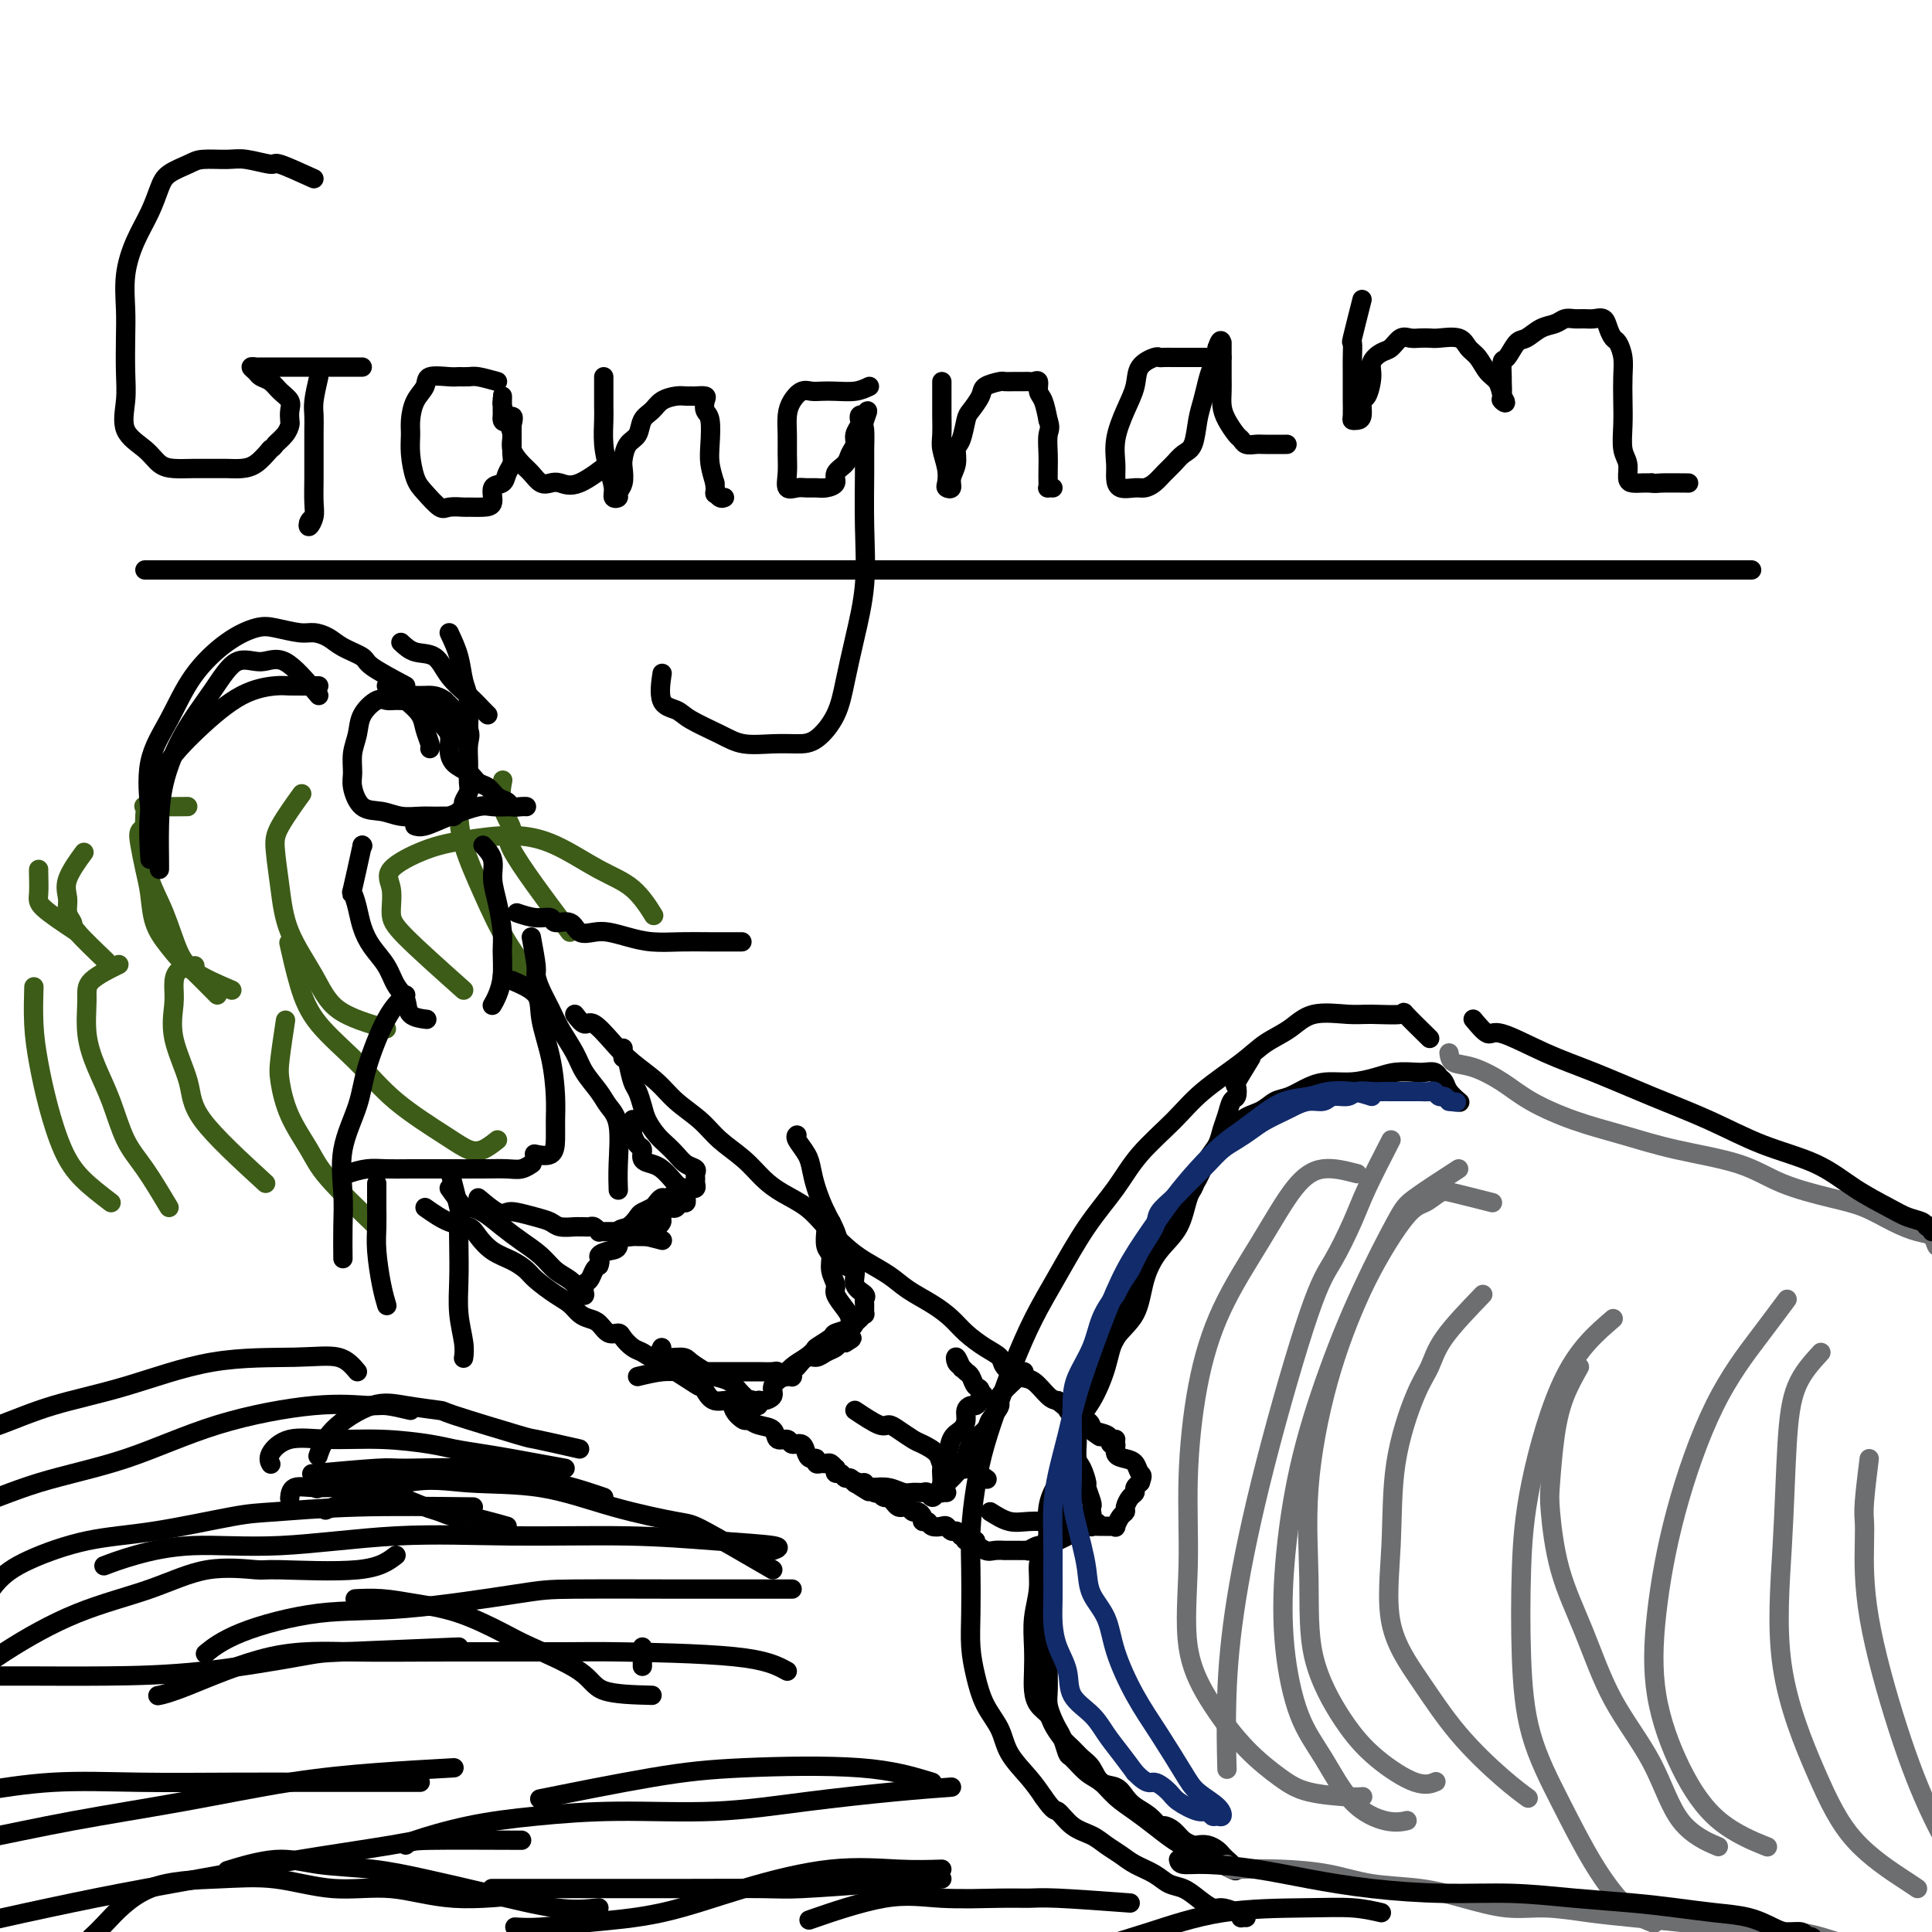 <svg viewBox='0 0 400 400' version='1.1' xmlns='http://www.w3.org/2000/svg' xmlns:xlink='http://www.w3.org/1999/xlink'><g fill='none' stroke='#000000' stroke-width='4' stroke-linecap='round' stroke-linejoin='round'><path d='M65,37c-2.861,-1.299 -5.722,-2.597 -7,-3c-1.278,-0.403 -0.973,0.091 -2,0c-1.027,-0.091 -3.385,-0.765 -5,-1c-1.615,-0.235 -2.488,-0.031 -4,0c-1.512,0.031 -3.664,-0.111 -5,0c-1.336,0.111 -1.856,0.474 -3,1c-1.144,0.526 -2.913,1.215 -4,2c-1.087,0.785 -1.493,1.664 -2,3c-0.507,1.336 -1.117,3.127 -2,5c-0.883,1.873 -2.041,3.826 -3,6c-0.959,2.174 -1.720,4.568 -2,7c-0.280,2.432 -0.078,4.902 0,7c0.078,2.098 0.034,3.825 0,6c-0.034,2.175 -0.056,4.800 0,7c0.056,2.200 0.191,3.977 0,6c-0.191,2.023 -0.709,4.293 0,6c0.709,1.707 2.644,2.850 4,4c1.356,1.150 2.134,2.308 3,3c0.866,0.692 1.821,0.918 3,1c1.179,0.082 2.584,0.021 4,0c1.416,-0.021 2.844,0.000 4,0c1.156,-0.000 2.042,-0.021 3,0c0.958,0.021 1.989,0.082 3,0c1.011,-0.082 2.003,-0.309 3,-1c0.997,-0.691 1.998,-1.845 3,-3'/><path d='M56,93c1.049,-0.754 0.673,-0.639 1,-1c0.327,-0.361 1.357,-1.199 2,-2c0.643,-0.801 0.898,-1.565 1,-2c0.102,-0.435 0.050,-0.540 0,-1c-0.050,-0.460 -0.097,-1.275 0,-2c0.097,-0.725 0.339,-1.360 0,-2c-0.339,-0.640 -1.258,-1.286 -2,-2c-0.742,-0.714 -1.306,-1.498 -2,-2c-0.694,-0.502 -1.518,-0.723 -2,-1c-0.482,-0.277 -0.620,-0.610 -1,-1c-0.380,-0.390 -1.000,-0.837 -1,-1c-0.000,-0.163 0.619,-0.044 1,0c0.381,0.044 0.523,0.012 1,0c0.477,-0.012 1.287,-0.003 2,0c0.713,0.003 1.328,0.001 2,0c0.672,-0.001 1.401,-0.000 2,0c0.599,0.000 1.067,0.000 2,0c0.933,-0.000 2.331,-0.000 3,0c0.669,0.000 0.610,0.000 1,0c0.390,-0.000 1.231,-0.000 2,0c0.769,0.000 1.466,0.000 2,0c0.534,-0.000 0.903,-0.000 1,0c0.097,0.000 -0.079,0.000 0,0c0.079,-0.000 0.413,-0.000 1,0c0.587,0.000 1.427,0.000 2,0c0.573,-0.000 0.878,-0.000 1,0c0.122,0.000 0.061,0.000 0,0'/><path d='M66,78c-0.423,1.843 -0.845,3.685 -1,5c-0.155,1.315 -0.042,2.102 0,3c0.042,0.898 0.012,1.906 0,3c-0.012,1.094 -0.007,2.273 0,4c0.007,1.727 0.015,4.001 0,6c-0.015,1.999 -0.053,3.723 0,5c0.053,1.277 0.196,2.107 0,3c-0.196,0.893 -0.733,1.848 -1,2c-0.267,0.152 -0.264,-0.497 0,-1c0.264,-0.503 0.790,-0.858 1,-1c0.210,-0.142 0.105,-0.071 0,0'/><path d='M103,79c-1.517,-0.423 -3.034,-0.847 -4,-1c-0.966,-0.153 -1.381,-0.036 -2,0c-0.619,0.036 -1.440,-0.011 -2,0c-0.560,0.011 -0.858,0.079 -2,0c-1.142,-0.079 -3.129,-0.304 -4,0c-0.871,0.304 -0.626,1.136 -1,2c-0.374,0.864 -1.366,1.761 -2,3c-0.634,1.239 -0.911,2.820 -1,4c-0.089,1.180 0.011,1.960 0,3c-0.011,1.040 -0.132,2.342 0,4c0.132,1.658 0.515,3.674 1,5c0.485,1.326 1.070,1.963 2,3c0.930,1.037 2.206,2.474 3,3c0.794,0.526 1.107,0.140 2,0c0.893,-0.140 2.367,-0.034 3,0c0.633,0.034 0.425,-0.003 1,0c0.575,0.003 1.932,0.047 3,0c1.068,-0.047 1.845,-0.187 2,-1c0.155,-0.813 -0.312,-2.301 0,-3c0.312,-0.699 1.404,-0.610 2,-1c0.596,-0.390 0.696,-1.260 1,-2c0.304,-0.740 0.814,-1.350 1,-2c0.186,-0.650 0.050,-1.340 0,-2c-0.050,-0.660 -0.013,-1.290 0,-2c0.013,-0.710 0.004,-1.499 0,-2c-0.004,-0.501 -0.001,-0.715 0,-1c0.001,-0.285 0.001,-0.643 0,-1'/><path d='M106,88c0.762,-2.869 -0.332,-1.542 -1,-1c-0.668,0.542 -0.911,0.299 -1,0c-0.089,-0.299 -0.024,-0.653 0,-1c0.024,-0.347 0.006,-0.686 0,-1c-0.006,-0.314 -0.002,-0.603 0,-1c0.002,-0.397 -0.000,-0.904 0,-1c0.000,-0.096 0.003,0.218 0,0c-0.003,-0.218 -0.011,-0.967 0,-1c0.011,-0.033 0.040,0.651 0,1c-0.040,0.349 -0.148,0.362 0,1c0.148,0.638 0.553,1.900 1,3c0.447,1.100 0.935,2.040 1,3c0.065,0.960 -0.292,1.942 0,3c0.292,1.058 1.232,2.191 2,3c0.768,0.809 1.364,1.292 2,2c0.636,0.708 1.313,1.639 2,2c0.687,0.361 1.383,0.152 2,0c0.617,-0.152 1.155,-0.247 2,0c0.845,0.247 1.997,0.836 4,0c2.003,-0.836 4.858,-3.096 6,-4c1.142,-0.904 0.571,-0.452 0,0'/><path d='M125,78c-0.006,2.315 -0.012,4.630 0,6c0.012,1.370 0.040,1.796 0,3c-0.040,1.204 -0.150,3.185 0,5c0.150,1.815 0.561,3.465 1,5c0.439,1.535 0.906,2.957 1,4c0.094,1.043 -0.185,1.709 0,2c0.185,0.291 0.834,0.206 1,0c0.166,-0.206 -0.150,-0.535 0,-1c0.150,-0.465 0.765,-1.068 1,-2c0.235,-0.932 0.089,-2.193 0,-3c-0.089,-0.807 -0.123,-1.161 0,-2c0.123,-0.839 0.402,-2.165 1,-3c0.598,-0.835 1.515,-1.180 2,-2c0.485,-0.820 0.539,-2.115 1,-3c0.461,-0.885 1.328,-1.362 2,-2c0.672,-0.638 1.148,-1.439 2,-2c0.852,-0.561 2.078,-0.883 3,-1c0.922,-0.117 1.540,-0.029 2,0c0.460,0.029 0.763,0.000 1,0c0.237,-0.000 0.407,0.028 1,0c0.593,-0.028 1.609,-0.111 2,0c0.391,0.111 0.157,0.416 0,1c-0.157,0.584 -0.235,1.447 0,2c0.235,0.553 0.785,0.798 1,2c0.215,1.202 0.096,3.362 0,5c-0.096,1.638 -0.170,2.754 0,4c0.170,1.246 0.585,2.623 1,4'/><path d='M148,100c0.265,3.177 -0.073,2.120 0,2c0.073,-0.120 0.558,0.699 1,1c0.442,0.301 0.841,0.086 1,0c0.159,-0.086 0.080,-0.043 0,0'/><path d='M180,80c-0.893,0.422 -1.786,0.844 -3,1c-1.214,0.156 -2.748,0.047 -4,0c-1.252,-0.047 -2.220,-0.033 -3,0c-0.780,0.033 -1.372,0.084 -2,0c-0.628,-0.084 -1.293,-0.301 -2,0c-0.707,0.301 -1.457,1.122 -2,2c-0.543,0.878 -0.879,1.812 -1,3c-0.121,1.188 -0.026,2.630 0,4c0.026,1.370 -0.015,2.668 0,4c0.015,1.332 0.087,2.696 0,4c-0.087,1.304 -0.333,2.546 0,3c0.333,0.454 1.246,0.119 2,0c0.754,-0.119 1.349,-0.024 2,0c0.651,0.024 1.358,-0.024 2,0c0.642,0.024 1.218,0.120 2,0c0.782,-0.120 1.769,-0.455 2,-1c0.231,-0.545 -0.293,-1.301 0,-2c0.293,-0.699 1.403,-1.343 2,-2c0.597,-0.657 0.682,-1.328 1,-2c0.318,-0.672 0.869,-1.347 1,-2c0.131,-0.653 -0.158,-1.286 0,-2c0.158,-0.714 0.764,-1.511 1,-2c0.236,-0.489 0.102,-0.670 0,-1c-0.102,-0.330 -0.172,-0.809 0,-1c0.172,-0.191 0.586,-0.096 1,0'/><path d='M179,86c1.237,-2.162 0.331,-0.068 0,1c-0.331,1.068 -0.087,1.110 0,2c0.087,0.890 0.018,2.629 0,4c-0.018,1.371 0.017,2.374 0,5c-0.017,2.626 -0.086,6.875 0,11c0.086,4.125 0.326,8.124 0,12c-0.326,3.876 -1.219,7.627 -2,11c-0.781,3.373 -1.449,6.368 -2,9c-0.551,2.632 -0.986,4.903 -2,7c-1.014,2.097 -2.607,4.021 -4,5c-1.393,0.979 -2.586,1.013 -4,1c-1.414,-0.013 -3.049,-0.073 -5,0c-1.951,0.073 -4.219,0.280 -6,0c-1.781,-0.280 -3.076,-1.046 -5,-2c-1.924,-0.954 -4.477,-2.095 -6,-3c-1.523,-0.905 -2.017,-1.572 -3,-2c-0.983,-0.428 -2.457,-0.615 -3,-2c-0.543,-1.385 -0.155,-3.967 0,-5c0.155,-1.033 0.078,-0.516 0,0'/><path d='M195,79c0.002,1.455 0.004,2.910 0,4c-0.004,1.090 -0.015,1.815 0,3c0.015,1.185 0.055,2.829 0,4c-0.055,1.171 -0.207,1.870 0,3c0.207,1.130 0.772,2.690 1,4c0.228,1.310 0.118,2.371 0,3c-0.118,0.629 -0.243,0.828 0,1c0.243,0.172 0.852,0.319 1,0c0.148,-0.319 -0.167,-1.104 0,-2c0.167,-0.896 0.817,-1.901 1,-3c0.183,-1.099 -0.101,-2.290 0,-3c0.101,-0.710 0.588,-0.939 1,-2c0.412,-1.061 0.748,-2.953 1,-4c0.252,-1.047 0.420,-1.247 1,-2c0.580,-0.753 1.573,-2.058 2,-3c0.427,-0.942 0.289,-1.520 1,-2c0.711,-0.480 2.270,-0.861 3,-1c0.730,-0.139 0.629,-0.037 1,0c0.371,0.037 1.214,0.008 2,0c0.786,-0.008 1.516,0.004 2,0c0.484,-0.004 0.721,-0.025 1,0c0.279,0.025 0.600,0.095 1,0c0.400,-0.095 0.881,-0.355 1,0c0.119,0.355 -0.122,1.326 0,2c0.122,0.674 0.606,1.050 1,2c0.394,0.950 0.697,2.475 1,4'/><path d='M217,87c0.619,1.711 0.166,1.989 0,3c-0.166,1.011 -0.045,2.754 0,4c0.045,1.246 0.016,1.994 0,3c-0.016,1.006 -0.018,2.270 0,3c0.018,0.730 0.056,0.928 0,1c-0.056,0.072 -0.207,0.019 0,0c0.207,-0.019 0.774,-0.006 1,0c0.226,0.006 0.113,0.003 0,0'/><path d='M253,74c-1.284,0.000 -2.568,0.000 -4,0c-1.432,-0.000 -3.012,-0.001 -4,0c-0.988,0.001 -1.386,0.005 -2,0c-0.614,-0.005 -1.445,-0.018 -2,0c-0.555,0.018 -0.834,0.068 -1,0c-0.166,-0.068 -0.220,-0.252 -1,0c-0.780,0.252 -2.286,0.942 -3,2c-0.714,1.058 -0.637,2.485 -1,4c-0.363,1.515 -1.168,3.117 -2,5c-0.832,1.883 -1.691,4.045 -2,6c-0.309,1.955 -0.066,3.701 0,5c0.066,1.299 -0.043,2.150 0,3c0.043,0.850 0.238,1.700 1,2c0.762,0.300 2.091,0.050 3,0c0.909,-0.050 1.398,0.099 2,0c0.602,-0.099 1.317,-0.447 2,-1c0.683,-0.553 1.335,-1.313 2,-2c0.665,-0.687 1.344,-1.302 2,-2c0.656,-0.698 1.289,-1.478 2,-2c0.711,-0.522 1.500,-0.787 2,-2c0.500,-1.213 0.712,-3.375 1,-5c0.288,-1.625 0.652,-2.715 1,-4c0.348,-1.285 0.681,-2.767 1,-4c0.319,-1.233 0.624,-2.217 1,-3c0.376,-0.783 0.822,-1.367 1,-2c0.178,-0.633 0.089,-1.317 0,-2'/><path d='M252,72c1.000,-3.022 1.000,-0.576 1,0c0.000,0.576 0.000,-0.716 0,-1c-0.000,-0.284 -0.001,0.441 0,1c0.001,0.559 0.002,0.953 0,2c-0.002,1.047 -0.008,2.746 0,4c0.008,1.254 0.030,2.062 0,3c-0.030,0.938 -0.111,2.006 0,3c0.111,0.994 0.415,1.912 1,3c0.585,1.088 1.453,2.344 2,3c0.547,0.656 0.774,0.712 1,1c0.226,0.288 0.450,0.809 1,1c0.550,0.191 1.426,0.051 2,0c0.574,-0.051 0.847,-0.014 2,0c1.153,0.014 3.187,0.004 4,0c0.813,-0.004 0.407,-0.002 0,0'/><path d='M282,62c-0.845,3.343 -1.691,6.685 -2,8c-0.309,1.315 -0.083,0.602 0,1c0.083,0.398 0.022,1.907 0,3c-0.022,1.093 -0.007,1.771 0,3c0.007,1.229 0.005,3.009 0,4c-0.005,0.991 -0.011,1.193 0,2c0.011,0.807 0.041,2.219 0,3c-0.041,0.781 -0.152,0.931 0,1c0.152,0.069 0.567,0.059 1,0c0.433,-0.059 0.885,-0.165 1,-1c0.115,-0.835 -0.107,-2.399 0,-3c0.107,-0.601 0.542,-0.240 1,-1c0.458,-0.760 0.938,-2.642 1,-4c0.062,-1.358 -0.293,-2.192 0,-3c0.293,-0.808 1.233,-1.590 2,-2c0.767,-0.410 1.361,-0.450 2,-1c0.639,-0.550 1.324,-1.611 2,-2c0.676,-0.389 1.343,-0.106 2,0c0.657,0.106 1.302,0.035 2,0c0.698,-0.035 1.447,-0.033 2,0c0.553,0.033 0.910,0.096 2,0c1.090,-0.096 2.911,-0.350 4,0c1.089,0.350 1.444,1.304 2,2c0.556,0.696 1.314,1.135 2,2c0.686,0.865 1.300,2.156 2,3c0.700,0.844 1.486,1.241 2,2c0.514,0.759 0.757,1.879 1,3'/><path d='M311,82c1.392,2.096 0.372,1.335 0,1c-0.372,-0.335 -0.098,-0.245 0,-1c0.098,-0.755 0.018,-2.357 0,-3c-0.018,-0.643 0.025,-0.328 0,-1c-0.025,-0.672 -0.117,-2.330 0,-3c0.117,-0.670 0.444,-0.350 1,-1c0.556,-0.650 1.342,-2.269 2,-3c0.658,-0.731 1.187,-0.574 2,-1c0.813,-0.426 1.908,-1.435 3,-2c1.092,-0.565 2.179,-0.687 3,-1c0.821,-0.313 1.375,-0.817 2,-1c0.625,-0.183 1.319,-0.043 2,0c0.681,0.043 1.348,-0.009 2,0c0.652,0.009 1.288,0.081 2,0c0.712,-0.081 1.501,-0.315 2,0c0.499,0.315 0.708,1.177 1,2c0.292,0.823 0.667,1.605 1,2c0.333,0.395 0.626,0.404 1,1c0.374,0.596 0.831,1.780 1,3c0.169,1.220 0.049,2.475 0,4c-0.049,1.525 -0.028,3.319 0,5c0.028,1.681 0.062,3.249 0,5c-0.062,1.751 -0.221,3.685 0,5c0.221,1.315 0.822,2.013 1,3c0.178,0.987 -0.066,2.265 0,3c0.066,0.735 0.441,0.929 1,1c0.559,0.071 1.303,0.020 2,0c0.697,-0.020 1.349,-0.010 2,0'/><path d='M342,100c0.929,0.155 0.750,0.042 2,0c1.250,-0.042 3.929,-0.012 5,0c1.071,0.012 0.536,0.006 0,0'/><path d='M30,118c0.596,0.000 1.192,0.000 2,0c0.808,0.000 1.827,-0.000 3,0c1.173,0.000 2.499,-0.000 4,0c1.501,0.000 3.177,0.000 5,0c1.823,0.000 3.794,0.000 6,0c2.206,0.000 4.649,0.000 7,0c2.351,-0.000 4.611,0.000 7,0c2.389,0.000 4.907,0.000 7,0c2.093,0.000 3.763,0.000 6,0c2.237,0.000 5.043,0.000 7,0c1.957,0.000 3.064,0.000 5,0c1.936,0.000 4.700,0.000 7,0c2.300,0.000 4.136,0.000 6,0c1.864,-0.000 3.756,-0.000 6,0c2.244,0.000 4.839,0.000 7,0c2.161,0.000 3.889,-0.000 6,0c2.111,0.000 4.607,0.000 7,0c2.393,0.000 4.684,-0.000 7,0c2.316,0.000 4.657,0.000 7,0c2.343,0.000 4.687,-0.000 7,0c2.313,0.000 4.595,0.000 7,0c2.405,0.000 4.934,-0.000 7,0c2.066,0.000 3.670,0.000 6,0c2.330,0.000 5.387,-0.000 8,0c2.613,0.000 4.783,0.000 7,0c2.217,0.000 4.482,-0.000 7,0c2.518,0.000 5.291,0.000 8,0c2.709,0.000 5.355,0.000 8,0'/><path d='M207,118c28.603,0.000 11.611,-0.000 7,0c-4.611,0.000 3.161,-0.000 8,0c4.839,0.000 6.746,0.000 9,0c2.254,0.000 4.855,0.000 7,0c2.145,0.000 3.833,0.000 6,0c2.167,-0.000 4.811,0.000 7,0c2.189,0.000 3.921,0.000 6,0c2.079,0.000 4.504,0.000 7,0c2.496,0.000 5.062,0.000 7,0c1.938,0.000 3.247,0.000 5,0c1.753,0.000 3.949,0.000 6,0c2.051,0.000 3.958,0.000 6,0c2.042,-0.000 4.218,-0.000 6,0c1.782,0.000 3.169,0.000 5,0c1.831,0.000 4.107,-0.000 6,0c1.893,0.000 3.405,0.000 5,0c1.595,0.000 3.275,-0.000 5,0c1.725,0.000 3.497,0.000 5,0c1.503,0.000 2.737,-0.000 4,0c1.263,0.000 2.555,0.000 4,0c1.445,0.000 3.045,-0.000 4,0c0.955,0.000 1.267,0.000 2,0c0.733,0.000 1.887,-0.000 3,0c1.113,0.000 2.185,0.000 3,0c0.815,0.000 1.374,-0.000 2,0c0.626,0.000 1.320,0.000 2,0c0.680,0.000 1.345,-0.000 2,0c0.655,0.000 1.299,0.000 2,0c0.701,0.000 1.458,-0.000 2,0c0.542,0.000 0.869,0.000 1,0c0.131,0.000 0.065,0.000 0,0'/><path d='M351,118c22.452,0.000 6.583,-0.000 1,0c-5.583,0.000 -0.881,0.000 1,0c1.881,0.000 0.940,0.000 0,0'/><path d='M88,250c1.704,1.194 3.407,2.389 5,3c1.593,0.611 3.074,0.639 4,1c0.926,0.361 1.296,1.054 2,2c0.704,0.946 1.742,2.144 3,3c1.258,0.856 2.735,1.370 4,2c1.265,0.630 2.317,1.377 3,2c0.683,0.623 0.998,1.123 2,2c1.002,0.877 2.691,2.132 4,3c1.309,0.868 2.237,1.351 3,2c0.763,0.649 1.360,1.466 2,2c0.640,0.534 1.322,0.786 2,1c0.678,0.214 1.350,0.390 2,1c0.650,0.610 1.276,1.655 2,2c0.724,0.345 1.545,-0.008 2,0c0.455,0.008 0.546,0.379 1,1c0.454,0.621 1.273,1.494 2,2c0.727,0.506 1.363,0.647 2,1c0.637,0.353 1.274,0.919 2,1c0.726,0.081 1.542,-0.324 2,0c0.458,0.324 0.560,1.378 1,2c0.440,0.622 1.220,0.811 2,1'/><path d='M140,284c8.403,5.449 3.411,2.071 2,1c-1.411,-1.071 0.758,0.163 2,1c1.242,0.837 1.555,1.276 2,2c0.445,0.724 1.022,1.734 2,2c0.978,0.266 2.358,-0.213 3,0c0.642,0.213 0.547,1.116 1,2c0.453,0.884 1.454,1.747 2,2c0.546,0.253 0.637,-0.105 1,0c0.363,0.105 0.999,0.673 2,1c1.001,0.327 2.366,0.411 3,1c0.634,0.589 0.537,1.681 1,2c0.463,0.319 1.486,-0.135 2,0c0.514,0.135 0.520,0.858 1,1c0.480,0.142 1.434,-0.298 2,0c0.566,0.298 0.743,1.334 1,2c0.257,0.666 0.594,0.963 1,1c0.406,0.037 0.882,-0.187 1,0c0.118,0.187 -0.122,0.786 0,1c0.122,0.214 0.607,0.042 1,0c0.393,-0.042 0.693,0.045 1,0c0.307,-0.045 0.621,-0.223 1,0c0.379,0.223 0.823,0.849 1,1c0.177,0.151 0.089,-0.171 0,0c-0.089,0.171 -0.178,0.834 0,1c0.178,0.166 0.622,-0.165 1,0c0.378,0.165 0.689,0.828 1,1c0.311,0.172 0.622,-0.146 1,0c0.378,0.146 0.822,0.756 1,1c0.178,0.244 0.089,0.122 0,0'/><path d='M177,307c5.676,3.553 1.367,0.937 0,0c-1.367,-0.937 0.207,-0.195 1,0c0.793,0.195 0.805,-0.158 1,0c0.195,0.158 0.573,0.826 1,1c0.427,0.174 0.902,-0.146 1,0c0.098,0.146 -0.181,0.756 0,1c0.181,0.244 0.822,0.121 1,0c0.178,-0.121 -0.107,-0.239 0,0c0.107,0.239 0.606,0.835 1,1c0.394,0.165 0.683,-0.100 1,0c0.317,0.100 0.662,0.567 1,1c0.338,0.433 0.668,0.833 1,1c0.332,0.167 0.667,0.100 1,0c0.333,-0.100 0.663,-0.233 1,0c0.337,0.233 0.682,0.832 1,1c0.318,0.168 0.609,-0.095 1,0c0.391,0.095 0.882,0.548 1,1c0.118,0.452 -0.137,0.905 0,1c0.137,0.095 0.667,-0.167 1,0c0.333,0.167 0.471,0.762 1,1c0.529,0.238 1.451,0.119 2,0c0.549,-0.119 0.724,-0.238 1,0c0.276,0.238 0.651,0.833 1,1c0.349,0.167 0.671,-0.095 1,0c0.329,0.095 0.664,0.548 1,1'/><path d='M199,318c3.585,1.928 1.549,1.249 1,1c-0.549,-0.249 0.391,-0.067 1,0c0.609,0.067 0.888,0.019 1,0c0.112,-0.019 0.056,-0.010 0,0'/><path d='M119,210c0.717,0.941 1.434,1.882 2,2c0.566,0.118 0.982,-0.587 2,0c1.018,0.587 2.639,2.467 4,4c1.361,1.533 2.463,2.720 4,4c1.537,1.280 3.510,2.652 5,4c1.490,1.348 2.499,2.671 4,4c1.501,1.329 3.495,2.663 5,4c1.505,1.337 2.520,2.678 4,4c1.480,1.322 3.424,2.625 5,4c1.576,1.375 2.785,2.822 4,4c1.215,1.178 2.438,2.086 4,3c1.562,0.914 3.464,1.833 5,3c1.536,1.167 2.706,2.581 4,4c1.294,1.419 2.712,2.844 4,4c1.288,1.156 2.445,2.042 4,3c1.555,0.958 3.507,1.989 5,3c1.493,1.011 2.528,2.004 4,3c1.472,0.996 3.382,1.996 5,3c1.618,1.004 2.943,2.012 4,3c1.057,0.988 1.847,1.957 3,3c1.153,1.043 2.668,2.161 4,3c1.332,0.839 2.482,1.398 3,2c0.518,0.602 0.404,1.247 1,2c0.596,0.753 1.902,1.614 3,2c1.098,0.386 1.988,0.296 3,1c1.012,0.704 2.146,2.201 3,3c0.854,0.799 1.427,0.899 2,1'/><path d='M219,290c15.972,13.024 5.900,5.585 3,3c-2.900,-2.585 1.370,-0.314 3,1c1.630,1.314 0.619,1.673 1,2c0.381,0.327 2.154,0.624 3,1c0.846,0.376 0.766,0.832 1,1c0.234,0.168 0.781,0.048 1,0c0.219,-0.048 0.109,-0.024 0,0'/><path d='M99,248c1.498,1.261 2.996,2.523 4,3c1.004,0.477 1.514,0.170 2,0c0.486,-0.170 0.950,-0.203 2,0c1.050,0.203 2.688,0.643 4,1c1.312,0.357 2.298,0.632 3,1c0.702,0.368 1.119,0.831 2,1c0.881,0.169 2.225,0.046 3,0c0.775,-0.046 0.981,-0.013 1,0c0.019,0.013 -0.149,0.007 0,0c0.149,-0.007 0.614,-0.016 1,0c0.386,0.016 0.694,0.057 1,0c0.306,-0.057 0.611,-0.211 1,0c0.389,0.211 0.863,0.789 1,1c0.137,0.211 -0.064,0.056 0,0c0.064,-0.056 0.394,-0.011 1,0c0.606,0.011 1.490,-0.011 2,0c0.510,0.011 0.647,0.056 1,0c0.353,-0.056 0.922,-0.211 1,0c0.078,0.211 -0.334,0.789 0,1c0.334,0.211 1.413,0.057 2,0c0.587,-0.057 0.683,-0.015 1,0c0.317,0.015 0.855,0.004 1,0c0.145,-0.004 -0.101,-0.001 0,0c0.101,0.001 0.551,0.001 1,0'/><path d='M134,256c5.653,1.363 2.284,0.770 1,0c-1.284,-0.770 -0.485,-1.716 0,-2c0.485,-0.284 0.655,0.095 1,0c0.345,-0.095 0.866,-0.666 1,-1c0.134,-0.334 -0.119,-0.433 0,-1c0.119,-0.567 0.610,-1.601 1,-2c0.390,-0.399 0.679,-0.163 1,0c0.321,0.163 0.674,0.251 1,0c0.326,-0.251 0.624,-0.842 1,-1c0.376,-0.158 0.831,0.117 1,0c0.169,-0.117 0.054,-0.626 0,-1c-0.054,-0.374 -0.045,-0.615 0,-1c0.045,-0.385 0.126,-0.916 0,-1c-0.126,-0.084 -0.458,0.277 -1,0c-0.542,-0.277 -1.293,-1.191 -2,-2c-0.707,-0.809 -1.369,-1.511 -2,-2c-0.631,-0.489 -1.231,-0.765 -2,-1c-0.769,-0.235 -1.709,-0.429 -2,-1c-0.291,-0.571 0.066,-1.520 0,-2c-0.066,-0.480 -0.553,-0.493 -1,-1c-0.447,-0.507 -0.852,-1.509 -1,-2c-0.148,-0.491 -0.040,-0.472 0,-1c0.040,-0.528 0.011,-1.604 0,-2c-0.011,-0.396 -0.003,-0.113 0,0c0.003,0.113 0.002,0.057 0,0'/><path d='M132,285c1.764,-0.423 3.529,-0.845 5,-1c1.471,-0.155 2.649,-0.041 4,0c1.351,0.041 2.874,0.011 4,0c1.126,-0.011 1.853,-0.003 3,0c1.147,0.003 2.713,-0.000 4,0c1.287,0.000 2.295,0.004 3,0c0.705,-0.004 1.106,-0.015 2,0c0.894,0.015 2.282,0.057 3,0c0.718,-0.057 0.767,-0.212 1,0c0.233,0.212 0.651,0.790 1,1c0.349,0.210 0.629,0.053 1,0c0.371,-0.053 0.834,-0.002 1,0c0.166,0.002 0.036,-0.046 0,0c-0.036,0.046 0.021,0.185 0,0c-0.021,-0.185 -0.119,-0.694 0,-1c0.119,-0.306 0.455,-0.411 1,-1c0.545,-0.589 1.298,-1.664 2,-2c0.702,-0.336 1.354,0.067 2,0c0.646,-0.067 1.287,-0.606 2,-1c0.713,-0.394 1.500,-0.645 2,-1c0.500,-0.355 0.714,-0.816 1,-1c0.286,-0.184 0.643,-0.092 1,0'/><path d='M175,278c2.083,-1.246 1.291,-0.862 1,-1c-0.291,-0.138 -0.080,-0.798 0,-1c0.080,-0.202 0.028,0.055 0,0c-0.028,-0.055 -0.031,-0.423 0,-1c0.031,-0.577 0.095,-1.365 0,-2c-0.095,-0.635 -0.350,-1.119 -1,-2c-0.650,-0.881 -1.695,-2.160 -2,-3c-0.305,-0.840 0.128,-1.241 0,-2c-0.128,-0.759 -0.819,-1.876 -1,-3c-0.181,-1.124 0.148,-2.255 0,-3c-0.148,-0.745 -0.771,-1.104 -1,-2c-0.229,-0.896 -0.062,-2.328 0,-3c0.062,-0.672 0.020,-0.583 0,-1c-0.020,-0.417 -0.019,-1.341 0,-2c0.019,-0.659 0.057,-1.053 0,-1c-0.057,0.053 -0.208,0.553 0,1c0.208,0.447 0.774,0.842 1,1c0.226,0.158 0.113,0.079 0,0'/><path d='M177,307c1.225,0.414 2.449,0.829 3,1c0.551,0.171 0.427,0.099 1,0c0.573,-0.099 1.841,-0.224 3,0c1.159,0.224 2.208,0.796 3,1c0.792,0.204 1.325,0.038 2,0c0.675,-0.038 1.491,0.052 2,0c0.509,-0.052 0.710,-0.245 1,0c0.290,0.245 0.669,0.927 1,1c0.331,0.073 0.612,-0.463 1,-1c0.388,-0.537 0.881,-1.074 1,-2c0.119,-0.926 -0.136,-2.240 0,-3c0.136,-0.760 0.663,-0.967 1,-2c0.337,-1.033 0.486,-2.894 1,-4c0.514,-1.106 1.395,-1.459 2,-2c0.605,-0.541 0.936,-1.272 1,-2c0.064,-0.728 -0.137,-1.453 0,-2c0.137,-0.547 0.614,-0.917 1,-1c0.386,-0.083 0.682,0.119 1,0c0.318,-0.119 0.659,-0.560 1,-1'/><path d='M203,290c1.379,-2.826 0.328,-0.392 0,0c-0.328,0.392 0.067,-1.257 0,-2c-0.067,-0.743 -0.596,-0.580 -1,-1c-0.404,-0.420 -0.684,-1.425 -1,-2c-0.316,-0.575 -0.670,-0.721 -1,-1c-0.330,-0.279 -0.638,-0.691 -1,-1c-0.362,-0.309 -0.777,-0.516 -1,-1c-0.223,-0.484 -0.252,-1.246 0,-1c0.252,0.246 0.786,1.499 1,2c0.214,0.501 0.107,0.251 0,0'/><path d='M201,319c1.106,0.845 2.212,1.691 3,2c0.788,0.309 1.258,0.083 2,0c0.742,-0.083 1.757,-0.022 2,0c0.243,0.022 -0.284,0.006 0,0c0.284,-0.006 1.381,-0.000 2,0c0.619,0.000 0.760,-0.004 1,0c0.240,0.004 0.578,0.016 1,0c0.422,-0.016 0.928,-0.060 1,0c0.072,0.060 -0.289,0.223 0,0c0.289,-0.223 1.230,-0.833 2,-1c0.770,-0.167 1.371,0.109 2,0c0.629,-0.109 1.285,-0.604 2,-1c0.715,-0.396 1.487,-0.695 2,-1c0.513,-0.305 0.766,-0.618 1,-1c0.234,-0.382 0.448,-0.834 1,-1c0.552,-0.166 1.444,-0.048 2,0c0.556,0.048 0.778,0.024 1,0'/><path d='M226,316c2.321,-0.951 0.623,-0.830 0,-1c-0.623,-0.170 -0.171,-0.631 0,-1c0.171,-0.369 0.061,-0.646 0,-1c-0.061,-0.354 -0.072,-0.784 0,-1c0.072,-0.216 0.226,-0.216 0,-1c-0.226,-0.784 -0.831,-2.351 -1,-3c-0.169,-0.649 0.098,-0.381 0,-1c-0.098,-0.619 -0.562,-2.124 -1,-3c-0.438,-0.876 -0.849,-1.124 -1,-2c-0.151,-0.876 -0.040,-2.381 0,-3c0.040,-0.619 0.011,-0.353 0,-1c-0.011,-0.647 -0.003,-2.208 0,-3c0.003,-0.792 0.001,-0.814 0,-1c-0.001,-0.186 -0.000,-0.534 0,-1c0.000,-0.466 0.000,-1.048 0,-1c-0.000,0.048 -0.000,0.728 0,1c0.000,0.272 0.000,0.136 0,0'/><path d='M93,246c1.220,1.702 2.440,3.403 3,4c0.560,0.597 0.460,0.088 1,0c0.540,-0.088 1.719,0.245 3,1c1.281,0.755 2.664,1.931 4,3c1.336,1.069 2.623,2.030 4,3c1.377,0.970 2.842,1.948 4,3c1.158,1.052 2.009,2.176 3,3c0.991,0.824 2.122,1.347 3,2c0.878,0.653 1.502,1.436 2,2c0.498,0.564 0.868,0.909 1,1c0.132,0.091 0.024,-0.073 0,0c-0.024,0.073 0.035,0.384 0,0c-0.035,-0.384 -0.164,-1.464 0,-2c0.164,-0.536 0.621,-0.529 1,-1c0.379,-0.471 0.680,-1.420 1,-2c0.320,-0.580 0.660,-0.790 1,-1'/><path d='M124,262c0.532,-1.170 -0.139,-1.594 0,-2c0.139,-0.406 1.088,-0.795 2,-1c0.912,-0.205 1.787,-0.226 2,-1c0.213,-0.774 -0.238,-2.302 0,-3c0.238,-0.698 1.163,-0.568 2,-1c0.837,-0.432 1.587,-1.426 2,-2c0.413,-0.574 0.491,-0.727 1,-1c0.509,-0.273 1.450,-0.664 2,-1c0.550,-0.336 0.711,-0.616 1,-1c0.289,-0.384 0.707,-0.874 1,-1c0.293,-0.126 0.461,0.110 1,0c0.539,-0.110 1.450,-0.566 2,-1c0.550,-0.434 0.740,-0.848 1,-1c0.260,-0.152 0.592,-0.044 1,0c0.408,0.044 0.894,0.023 1,0c0.106,-0.023 -0.168,-0.048 0,0c0.168,0.048 0.779,0.167 1,0c0.221,-0.167 0.053,-0.621 0,-1c-0.053,-0.379 0.008,-0.682 0,-1c-0.008,-0.318 -0.085,-0.652 0,-1c0.085,-0.348 0.332,-0.711 0,-1c-0.332,-0.289 -1.245,-0.503 -2,-1c-0.755,-0.497 -1.354,-1.276 -2,-2c-0.646,-0.724 -1.339,-1.391 -2,-2c-0.661,-0.609 -1.290,-1.159 -2,-2c-0.710,-0.841 -1.500,-1.974 -2,-3c-0.500,-1.026 -0.711,-1.945 -1,-3c-0.289,-1.055 -0.655,-2.246 -1,-3c-0.345,-0.754 -0.670,-1.073 -1,-2c-0.330,-0.927 -0.665,-2.464 -1,-4'/><path d='M130,220c-0.845,-2.038 -0.959,-1.134 -1,-1c-0.041,0.134 -0.011,-0.502 0,-1c0.011,-0.498 0.003,-0.856 0,-1c-0.003,-0.144 -0.002,-0.072 0,0'/><path d='M137,279c-0.414,0.861 -0.828,1.722 0,2c0.828,0.278 2.897,-0.028 4,0c1.103,0.028 1.240,0.391 2,1c0.760,0.609 2.145,1.463 3,2c0.855,0.537 1.181,0.757 2,1c0.819,0.243 2.131,0.509 3,1c0.869,0.491 1.294,1.208 2,2c0.706,0.792 1.691,1.658 2,2c0.309,0.342 -0.059,0.159 0,0c0.059,-0.159 0.546,-0.293 1,0c0.454,0.293 0.877,1.015 1,1c0.123,-0.015 -0.052,-0.766 0,-1c0.052,-0.234 0.331,0.051 1,0c0.669,-0.051 1.729,-0.436 2,-1c0.271,-0.564 -0.247,-1.306 0,-2c0.247,-0.694 1.259,-1.341 2,-2c0.741,-0.659 1.212,-1.331 2,-2c0.788,-0.669 1.894,-1.334 3,-2'/><path d='M167,281c2.131,-1.737 1.460,-1.579 2,-2c0.540,-0.421 2.291,-1.422 3,-2c0.709,-0.578 0.376,-0.734 1,-1c0.624,-0.266 2.206,-0.644 3,-1c0.794,-0.356 0.801,-0.691 1,-1c0.199,-0.309 0.589,-0.594 1,-1c0.411,-0.406 0.844,-0.934 1,-1c0.156,-0.066 0.034,0.332 0,0c-0.034,-0.332 0.021,-1.392 0,-2c-0.021,-0.608 -0.117,-0.763 0,-1c0.117,-0.237 0.449,-0.555 0,-1c-0.449,-0.445 -1.678,-1.017 -2,-2c-0.322,-0.983 0.262,-2.376 0,-3c-0.262,-0.624 -1.369,-0.480 -2,-1c-0.631,-0.520 -0.785,-1.703 -1,-3c-0.215,-1.297 -0.490,-2.706 -1,-4c-0.510,-1.294 -1.254,-2.472 -2,-4c-0.746,-1.528 -1.492,-3.404 -2,-5c-0.508,-1.596 -0.777,-2.911 -1,-4c-0.223,-1.089 -0.400,-1.952 -1,-3c-0.600,-1.048 -1.623,-2.282 -2,-3c-0.377,-0.718 -0.108,-0.919 0,-1c0.108,-0.081 0.054,-0.040 0,0'/><path d='M212,284c-2.172,1.967 -4.344,3.933 -5,5c-0.656,1.067 0.204,1.233 0,2c-0.204,0.767 -1.472,2.134 -2,3c-0.528,0.866 -0.316,1.230 -1,2c-0.684,0.770 -2.264,1.946 -3,3c-0.736,1.054 -0.628,1.985 -1,3c-0.372,1.015 -1.224,2.114 -2,3c-0.776,0.886 -1.477,1.558 -2,2c-0.523,0.442 -0.869,0.654 -1,1c-0.131,0.346 -0.049,0.825 0,1c0.049,0.175 0.065,0.047 0,0c-0.065,-0.047 -0.210,-0.013 0,0c0.210,0.013 0.774,0.004 1,0c0.226,-0.004 0.113,-0.002 0,0'/><path d='M177,292c1.926,1.283 3.851,2.567 5,3c1.149,0.433 1.520,0.016 2,0c0.480,-0.016 1.069,0.368 2,1c0.931,0.632 2.203,1.513 3,2c0.797,0.487 1.120,0.579 2,1c0.880,0.421 2.316,1.171 3,2c0.684,0.829 0.615,1.737 1,2c0.385,0.263 1.225,-0.118 2,0c0.775,0.118 1.487,0.736 2,1c0.513,0.264 0.828,0.174 1,0c0.172,-0.174 0.200,-0.431 1,0c0.800,0.431 2.371,1.552 3,2c0.629,0.448 0.314,0.224 0,0'/><path d='M205,313c1.349,0.845 2.698,1.691 4,2c1.302,0.309 2.557,0.083 4,0c1.443,-0.083 3.072,-0.023 4,0c0.928,0.023 1.153,0.010 2,0c0.847,-0.010 2.316,-0.017 3,0c0.684,0.017 0.582,0.057 1,0c0.418,-0.057 1.355,-0.211 2,0c0.645,0.211 0.999,0.789 1,1c0.001,0.211 -0.350,0.056 0,0c0.350,-0.056 1.399,-0.013 2,0c0.601,0.013 0.752,-0.003 1,0c0.248,0.003 0.592,0.026 1,0c0.408,-0.026 0.879,-0.100 1,0c0.121,0.100 -0.109,0.374 0,0c0.109,-0.374 0.555,-1.396 1,-2c0.445,-0.604 0.889,-0.792 1,-1c0.111,-0.208 -0.110,-0.438 0,-1c0.110,-0.562 0.552,-1.457 1,-2c0.448,-0.543 0.904,-0.733 1,-1c0.096,-0.267 -0.166,-0.610 0,-1c0.166,-0.390 0.762,-0.826 1,-1c0.238,-0.174 0.119,-0.087 0,0'/><path d='M236,307c0.811,-1.738 0.337,-1.584 0,-2c-0.337,-0.416 -0.539,-1.403 -1,-2c-0.461,-0.597 -1.181,-0.805 -2,-1c-0.819,-0.195 -1.736,-0.378 -2,-1c-0.264,-0.622 0.125,-1.682 0,-2c-0.125,-0.318 -0.764,0.107 -1,0c-0.236,-0.107 -0.067,-0.745 0,-1c0.067,-0.255 0.034,-0.128 0,0'/><path d='M259,219c-1.262,2.058 -2.523,4.115 -3,5c-0.477,0.885 -0.169,0.596 0,1c0.169,0.404 0.201,1.501 0,2c-0.201,0.499 -0.634,0.401 -1,1c-0.366,0.599 -0.664,1.896 -1,3c-0.336,1.104 -0.709,2.015 -1,3c-0.291,0.985 -0.499,2.044 -1,3c-0.501,0.956 -1.295,1.808 -2,3c-0.705,1.192 -1.320,2.725 -2,4c-0.680,1.275 -1.426,2.294 -2,4c-0.574,1.706 -0.976,4.100 -2,6c-1.024,1.900 -2.668,3.307 -4,5c-1.332,1.693 -2.351,3.674 -3,6c-0.649,2.326 -0.927,4.998 -2,7c-1.073,2.002 -2.940,3.335 -4,5c-1.060,1.665 -1.313,3.663 -2,6c-0.687,2.337 -1.810,5.015 -3,7c-1.190,1.985 -2.449,3.278 -3,5c-0.551,1.722 -0.395,3.874 -1,6c-0.605,2.126 -1.971,4.226 -3,6c-1.029,1.774 -1.723,3.221 -2,5c-0.277,1.779 -0.139,3.889 0,6'/><path d='M217,318c-1.397,4.690 -1.891,4.915 -2,6c-0.109,1.085 0.166,3.032 0,5c-0.166,1.968 -0.775,3.959 -1,6c-0.225,2.041 -0.067,4.133 0,6c0.067,1.867 0.045,3.510 0,5c-0.045,1.490 -0.111,2.826 0,4c0.111,1.174 0.400,2.187 1,3c0.600,0.813 1.512,1.425 2,2c0.488,0.575 0.554,1.111 1,2c0.446,0.889 1.273,2.130 2,3c0.727,0.870 1.353,1.370 2,2c0.647,0.630 1.314,1.390 2,2c0.686,0.610 1.390,1.070 2,2c0.610,0.930 1.125,2.332 2,3c0.875,0.668 2.108,0.603 3,1c0.892,0.397 1.442,1.254 2,2c0.558,0.746 1.122,1.379 2,2c0.878,0.621 2.069,1.231 3,2c0.931,0.769 1.601,1.698 2,2c0.399,0.302 0.526,-0.024 1,0c0.474,0.024 1.296,0.398 2,1c0.704,0.602 1.292,1.432 2,2c0.708,0.568 1.538,0.873 2,1c0.462,0.127 0.557,0.075 1,0c0.443,-0.075 1.233,-0.174 2,0c0.767,0.174 1.509,0.621 2,1c0.491,0.379 0.729,0.689 1,1c0.271,0.311 0.573,0.622 1,1c0.427,0.378 0.979,0.822 1,1c0.021,0.178 -0.490,0.089 -1,0'/><path d='M254,386c3.875,2.621 0.561,0.673 -1,0c-1.561,-0.673 -1.369,-0.070 -2,0c-0.631,0.070 -2.086,-0.393 -3,-1c-0.914,-0.607 -1.287,-1.359 -2,-2c-0.713,-0.641 -1.766,-1.173 -3,-2c-1.234,-0.827 -2.651,-1.949 -4,-3c-1.349,-1.051 -2.631,-2.030 -4,-3c-1.369,-0.970 -2.825,-1.932 -4,-3c-1.175,-1.068 -2.069,-2.243 -3,-3c-0.931,-0.757 -1.899,-1.095 -3,-2c-1.101,-0.905 -2.336,-2.377 -3,-3c-0.664,-0.623 -0.756,-0.397 -1,-1c-0.244,-0.603 -0.640,-2.036 -1,-3c-0.360,-0.964 -0.685,-1.457 -1,-2c-0.315,-0.543 -0.620,-1.134 -1,-2c-0.380,-0.866 -0.834,-2.008 -1,-3c-0.166,-0.992 -0.045,-1.835 0,-3c0.045,-1.165 0.012,-2.651 0,-4c-0.012,-1.349 -0.005,-2.562 0,-4c0.005,-1.438 0.008,-3.102 0,-5c-0.008,-1.898 -0.028,-4.029 0,-6c0.028,-1.971 0.105,-3.782 0,-6c-0.105,-2.218 -0.390,-4.844 0,-7c0.390,-2.156 1.456,-3.842 2,-6c0.544,-2.158 0.567,-4.789 1,-7c0.433,-2.211 1.275,-4.002 2,-6c0.725,-1.998 1.332,-4.204 2,-6c0.668,-1.796 1.395,-3.182 2,-5c0.605,-1.818 1.086,-4.066 2,-6c0.914,-1.934 2.261,-3.552 3,-5c0.739,-1.448 0.869,-2.724 1,-4'/><path d='M232,273c2.982,-7.899 2.937,-5.147 3,-5c0.063,0.147 0.234,-2.309 1,-4c0.766,-1.691 2.126,-2.615 3,-4c0.874,-1.385 1.262,-3.232 2,-5c0.738,-1.768 1.825,-3.458 3,-5c1.175,-1.542 2.438,-2.934 3,-4c0.562,-1.066 0.422,-1.804 1,-3c0.578,-1.196 1.873,-2.849 3,-4c1.127,-1.151 2.086,-1.799 3,-3c0.914,-1.201 1.784,-2.955 3,-4c1.216,-1.045 2.778,-1.380 4,-2c1.222,-0.620 2.104,-1.524 3,-2c0.896,-0.476 1.807,-0.523 3,-1c1.193,-0.477 2.667,-1.386 4,-2c1.333,-0.614 2.525,-0.935 4,-1c1.475,-0.065 3.234,0.126 5,0c1.766,-0.126 3.538,-0.571 5,-1c1.462,-0.429 2.615,-0.844 4,-1c1.385,-0.156 3.001,-0.054 4,0c0.999,0.054 1.380,0.058 2,0c0.620,-0.058 1.480,-0.180 2,0c0.520,0.180 0.700,0.661 1,1c0.300,0.339 0.720,0.534 1,1c0.280,0.466 0.422,1.202 1,2c0.578,0.798 1.594,1.656 2,2c0.406,0.344 0.203,0.172 0,0'/></g>
<g fill='none' stroke='#122B6A' stroke-width='4' stroke-linecap='round' stroke-linejoin='round'><path d='M284,227c-1.214,-0.395 -2.428,-0.791 -4,-1c-1.572,-0.209 -3.501,-0.233 -5,0c-1.499,0.233 -2.567,0.721 -4,1c-1.433,0.279 -3.232,0.348 -5,1c-1.768,0.652 -3.504,1.887 -5,3c-1.496,1.113 -2.752,2.105 -4,3c-1.248,0.895 -2.490,1.695 -4,3c-1.510,1.305 -3.289,3.116 -5,5c-1.711,1.884 -3.353,3.841 -5,6c-1.647,2.159 -3.299,4.522 -5,7c-1.701,2.478 -3.453,5.072 -5,8c-1.547,2.928 -2.890,6.189 -4,9c-1.110,2.811 -1.986,5.173 -3,8c-1.014,2.827 -2.167,6.120 -3,9c-0.833,2.880 -1.348,5.346 -2,8c-0.652,2.654 -1.443,5.497 -2,8c-0.557,2.503 -0.882,4.668 -1,7c-0.118,2.332 -0.030,4.832 0,7c0.030,2.168 0.001,4.003 0,6c-0.001,1.997 0.024,4.155 0,6c-0.024,1.845 -0.099,3.378 0,5c0.099,1.622 0.371,3.332 1,5c0.629,1.668 1.613,3.292 2,5c0.387,1.708 0.175,3.499 1,5c0.825,1.501 2.685,2.712 4,4c1.315,1.288 2.085,2.655 3,4c0.915,1.345 1.976,2.670 3,4c1.024,1.330 2.012,2.665 3,4'/><path d='M235,367c2.752,2.830 3.133,1.906 4,2c0.867,0.094 2.221,1.206 3,2c0.779,0.794 0.982,1.270 2,2c1.018,0.730 2.851,1.714 4,2c1.149,0.286 1.614,-0.125 2,0c0.386,0.125 0.693,0.785 1,1c0.307,0.215 0.615,-0.014 1,0c0.385,0.014 0.849,0.271 1,0c0.151,-0.271 -0.009,-1.068 -1,-2c-0.991,-0.932 -2.811,-1.997 -4,-3c-1.189,-1.003 -1.745,-1.944 -3,-4c-1.255,-2.056 -3.208,-5.228 -5,-8c-1.792,-2.772 -3.422,-5.146 -5,-8c-1.578,-2.854 -3.105,-6.188 -4,-9c-0.895,-2.812 -1.157,-5.100 -2,-7c-0.843,-1.900 -2.268,-3.410 -3,-5c-0.732,-1.590 -0.770,-3.260 -1,-5c-0.230,-1.740 -0.650,-3.549 -1,-5c-0.350,-1.451 -0.630,-2.542 -1,-4c-0.370,-1.458 -0.832,-3.281 -1,-5c-0.168,-1.719 -0.044,-3.332 0,-5c0.044,-1.668 0.008,-3.389 0,-5c-0.008,-1.611 0.014,-3.112 0,-5c-0.014,-1.888 -0.062,-4.163 0,-6c0.062,-1.837 0.233,-3.235 1,-5c0.767,-1.765 2.130,-3.898 3,-6c0.870,-2.102 1.249,-4.172 2,-6c0.751,-1.828 1.876,-3.414 3,-5'/><path d='M231,268c1.843,-3.591 2.451,-4.068 3,-5c0.549,-0.932 1.039,-2.319 2,-4c0.961,-1.681 2.392,-3.657 3,-5c0.608,-1.343 0.392,-2.053 1,-3c0.608,-0.947 2.038,-2.130 3,-3c0.962,-0.870 1.454,-1.426 2,-2c0.546,-0.574 1.147,-1.165 2,-2c0.853,-0.835 1.959,-1.914 3,-3c1.041,-1.086 2.016,-2.179 3,-3c0.984,-0.821 1.978,-1.372 3,-2c1.022,-0.628 2.072,-1.335 3,-2c0.928,-0.665 1.733,-1.287 3,-2c1.267,-0.713 2.996,-1.516 4,-2c1.004,-0.484 1.284,-0.651 2,-1c0.716,-0.349 1.867,-0.882 3,-1c1.133,-0.118 2.247,0.179 3,0c0.753,-0.179 1.147,-0.832 2,-1c0.853,-0.168 2.167,0.151 3,0c0.833,-0.151 1.185,-0.773 2,-1c0.815,-0.227 2.092,-0.061 3,0c0.908,0.061 1.447,0.016 2,0c0.553,-0.016 1.122,-0.004 2,0c0.878,0.004 2.067,0.000 3,0c0.933,-0.000 1.612,0.004 2,0c0.388,-0.004 0.485,-0.016 1,0c0.515,0.016 1.447,0.059 2,0c0.553,-0.059 0.725,-0.222 1,0c0.275,0.222 0.651,0.829 1,1c0.349,0.171 0.671,-0.094 1,0c0.329,0.094 0.664,0.547 1,1'/><path d='M300,228c2.667,0.333 1.333,0.167 0,0'/></g>
<g fill='none' stroke='#6D6E70' stroke-width='4' stroke-linecap='round' stroke-linejoin='round'><path d='M288,236c-1.871,3.641 -3.741,7.282 -5,10c-1.259,2.718 -1.905,4.514 -3,7c-1.095,2.486 -2.637,5.661 -4,8c-1.363,2.339 -2.547,3.841 -5,11c-2.453,7.159 -6.174,19.976 -9,31c-2.826,11.024 -4.758,20.254 -6,28c-1.242,7.746 -1.796,14.009 -2,20c-0.204,5.991 -0.058,11.712 0,14c0.058,2.288 0.029,1.144 0,0'/><path d='M281,243c-2.436,-0.630 -4.872,-1.259 -7,-1c-2.128,0.259 -3.947,1.408 -6,4c-2.053,2.592 -4.339,6.628 -7,11c-2.661,4.372 -5.697,9.081 -8,14c-2.303,4.919 -3.872,10.048 -5,16c-1.128,5.952 -1.816,12.726 -2,19c-0.184,6.274 0.137,12.047 0,18c-0.137,5.953 -0.733,12.085 0,17c0.733,4.915 2.794,8.613 5,12c2.206,3.387 4.556,6.463 7,9c2.444,2.537 4.981,4.536 7,6c2.019,1.464 3.521,2.392 6,3c2.479,0.608 5.937,0.894 8,1c2.063,0.106 2.732,0.030 3,0c0.268,-0.030 0.134,-0.015 0,0'/><path d='M309,249c-3.114,-0.789 -6.227,-1.579 -8,-2c-1.773,-0.421 -2.205,-0.475 -3,0c-0.795,0.475 -1.952,1.478 -3,2c-1.048,0.522 -1.987,0.565 -4,3c-2.013,2.435 -5.102,7.264 -8,13c-2.898,5.736 -5.606,12.381 -8,19c-2.394,6.619 -4.473,13.214 -6,20c-1.527,6.786 -2.501,13.764 -3,20c-0.499,6.236 -0.521,11.731 0,17c0.521,5.269 1.587,10.312 3,14c1.413,3.688 3.174,6.021 5,9c1.826,2.979 3.716,6.603 6,9c2.284,2.397 4.961,3.569 7,4c2.039,0.431 3.440,0.123 4,0c0.560,-0.123 0.280,-0.062 0,0'/><path d='M302,242c-3.515,2.279 -7.030,4.558 -9,6c-1.970,1.442 -2.394,2.048 -4,5c-1.606,2.952 -4.393,8.251 -7,14c-2.607,5.749 -5.035,11.950 -7,19c-1.965,7.050 -3.467,14.950 -4,22c-0.533,7.050 -0.096,13.249 0,19c0.096,5.751 -0.149,11.054 1,16c1.149,4.946 3.692,9.535 6,13c2.308,3.465 4.382,5.805 7,8c2.618,2.195 5.782,4.245 8,5c2.218,0.755 3.491,0.216 4,0c0.509,-0.216 0.255,-0.108 0,0'/><path d='M307,268c-3.101,3.222 -6.203,6.444 -8,9c-1.797,2.556 -2.290,4.447 -3,6c-0.710,1.553 -1.638,2.767 -3,6c-1.362,3.233 -3.159,8.486 -4,14c-0.841,5.514 -0.726,11.290 -1,17c-0.274,5.710 -0.938,11.355 0,16c0.938,4.645 3.478,8.289 6,12c2.522,3.711 5.027,7.490 8,11c2.973,3.510 6.416,6.753 9,9c2.584,2.247 4.310,3.499 5,4c0.690,0.501 0.345,0.250 0,0'/><path d='M327,283c-1.070,1.905 -2.139,3.810 -3,6c-0.861,2.190 -1.512,4.666 -2,8c-0.488,3.334 -0.812,7.527 -1,10c-0.188,2.473 -0.238,3.225 0,6c0.238,2.775 0.766,7.571 2,12c1.234,4.429 3.176,8.490 5,13c1.824,4.510 3.530,9.468 6,14c2.470,4.532 5.703,8.637 8,13c2.297,4.363 3.657,8.982 6,12c2.343,3.018 5.669,4.434 7,5c1.331,0.566 0.665,0.283 0,0'/><path d='M334,273c-3.493,3.009 -6.985,6.017 -10,12c-3.015,5.983 -5.551,14.940 -7,22c-1.449,7.060 -1.811,12.222 -2,18c-0.189,5.778 -0.205,12.170 0,18c0.205,5.830 0.630,11.096 2,16c1.370,4.904 3.685,9.444 6,14c2.315,4.556 4.631,9.128 7,13c2.369,3.872 4.792,7.042 7,9c2.208,1.958 4.202,2.702 5,3c0.798,0.298 0.399,0.149 0,0'/><path d='M370,269c-1.729,2.322 -3.458,4.645 -6,8c-2.542,3.355 -5.897,7.744 -9,14c-3.103,6.256 -5.952,14.381 -8,22c-2.048,7.619 -3.293,14.732 -4,21c-0.707,6.268 -0.874,11.691 0,17c0.874,5.309 2.791,10.506 5,15c2.209,4.494 4.710,8.287 8,11c3.290,2.713 7.369,4.347 9,5c1.631,0.653 0.816,0.327 0,0'/><path d='M377,280c-1.905,2.074 -3.810,4.149 -5,7c-1.190,2.851 -1.664,6.479 -2,12c-0.336,5.521 -0.532,12.936 -1,21c-0.468,8.064 -1.208,16.777 0,25c1.208,8.223 4.362,15.955 7,22c2.638,6.045 4.759,10.404 8,14c3.241,3.596 7.603,6.430 10,8c2.397,1.570 2.828,1.877 3,2c0.172,0.123 0.086,0.061 0,0'/><path d='M387,302c-0.421,3.422 -0.842,6.844 -1,9c-0.158,2.156 -0.054,3.046 0,4c0.054,0.954 0.058,1.972 0,5c-0.058,3.028 -0.179,8.066 1,15c1.179,6.934 3.659,15.764 6,23c2.341,7.236 4.545,12.878 7,18c2.455,5.122 5.161,9.725 8,13c2.839,3.275 5.811,5.221 7,6c1.189,0.779 0.594,0.389 0,0'/><path d='M300,218c0.118,0.798 0.236,1.596 1,2c0.764,0.404 2.174,0.415 4,1c1.826,0.585 4.067,1.746 6,3c1.933,1.254 3.558,2.603 6,4c2.442,1.397 5.702,2.842 9,4c3.298,1.158 6.635,2.029 10,3c3.365,0.971 6.758,2.041 11,3c4.242,0.959 9.333,1.807 13,3c3.667,1.193 5.909,2.729 9,4c3.091,1.271 7.031,2.276 10,3c2.969,0.724 4.967,1.169 7,2c2.033,0.831 4.103,2.050 6,3c1.897,0.950 3.622,1.631 5,2c1.378,0.369 2.408,0.425 3,1c0.592,0.575 0.746,1.670 1,2c0.254,0.330 0.607,-0.103 1,0c0.393,0.103 0.827,0.744 1,1c0.173,0.256 0.087,0.128 0,0'/><path d='M254,386c0.372,0.419 0.745,0.837 1,1c0.255,0.163 0.393,0.070 2,0c1.607,-0.070 4.684,-0.119 8,0c3.316,0.119 6.870,0.404 10,1c3.130,0.596 5.835,1.504 9,2c3.165,0.496 6.791,0.581 10,1c3.209,0.419 6.002,1.173 9,2c2.998,0.827 6.200,1.727 9,2c2.800,0.273 5.197,-0.082 8,0c2.803,0.082 6.011,0.600 9,1c2.989,0.400 5.757,0.681 9,1c3.243,0.319 6.959,0.676 10,1c3.041,0.324 5.406,0.616 8,1c2.594,0.384 5.416,0.861 8,1c2.584,0.139 4.928,-0.061 7,0c2.072,0.061 3.870,0.383 6,1c2.130,0.617 4.592,1.528 7,2c2.408,0.472 4.762,0.505 7,1c2.238,0.495 4.359,1.452 6,2c1.641,0.548 2.803,0.686 4,1c1.197,0.314 2.429,0.802 3,1c0.571,0.198 0.482,0.106 1,0c0.518,-0.106 1.641,-0.224 2,0c0.359,0.224 -0.048,0.792 0,1c0.048,0.208 0.551,0.056 1,0c0.449,-0.056 0.842,-0.016 1,0c0.158,0.016 0.079,0.008 0,0'/></g>
<g fill='none' stroke='#3D5C18' stroke-width='4' stroke-linecap='round' stroke-linejoin='round'><path d='M23,249c-2.160,-1.647 -4.320,-3.294 -6,-5c-1.680,-1.706 -2.881,-3.470 -4,-6c-1.119,-2.530 -2.156,-5.824 -3,-9c-0.844,-3.176 -1.494,-6.233 -2,-9c-0.506,-2.767 -0.867,-5.245 -1,-8c-0.133,-2.755 -0.038,-5.787 0,-7c0.038,-1.213 0.019,-0.606 0,0'/><path d='M35,250c-1.731,-2.899 -3.463,-5.798 -5,-8c-1.537,-2.202 -2.881,-3.705 -4,-6c-1.119,-2.295 -2.014,-5.380 -3,-8c-0.986,-2.620 -2.064,-4.776 -3,-7c-0.936,-2.224 -1.732,-4.516 -2,-7c-0.268,-2.484 -0.010,-5.161 0,-7c0.010,-1.839 -0.228,-2.841 1,-4c1.228,-1.159 3.922,-2.474 5,-3c1.078,-0.526 0.539,-0.263 0,0'/><path d='M55,245c-5.246,-4.812 -10.492,-9.624 -13,-13c-2.508,-3.376 -2.279,-5.318 -3,-8c-0.721,-2.682 -2.392,-6.106 -3,-9c-0.608,-2.894 -0.152,-5.259 0,-7c0.152,-1.741 -0.001,-2.858 0,-4c0.001,-1.142 0.154,-2.307 1,-3c0.846,-0.693 2.385,-0.912 3,-1c0.615,-0.088 0.308,-0.044 0,0'/><path d='M78,254c-3.879,-3.709 -7.758,-7.419 -10,-10c-2.242,-2.581 -2.846,-4.034 -4,-6c-1.154,-1.966 -2.859,-4.444 -4,-7c-1.141,-2.556 -1.718,-5.190 -2,-7c-0.282,-1.810 -0.268,-2.795 0,-5c0.268,-2.205 0.791,-5.630 1,-7c0.209,-1.370 0.105,-0.685 0,0'/><path d='M103,236c-1.012,0.798 -2.024,1.595 -3,2c-0.976,0.405 -1.917,0.417 -3,0c-1.083,-0.417 -2.310,-1.265 -5,-3c-2.690,-1.735 -6.844,-4.358 -10,-7c-3.156,-2.642 -5.315,-5.305 -8,-8c-2.685,-2.695 -5.895,-5.423 -8,-8c-2.105,-2.577 -3.105,-5.001 -4,-8c-0.895,-2.999 -1.684,-6.571 -2,-8c-0.316,-1.429 -0.158,-0.714 0,0'/><path d='M48,205c-2.900,-1.236 -5.799,-2.471 -8,-4c-2.201,-1.529 -3.703,-3.350 -5,-5c-1.297,-1.650 -2.388,-3.128 -3,-5c-0.612,-1.872 -0.746,-4.136 -1,-6c-0.254,-1.864 -0.628,-3.326 -1,-5c-0.372,-1.674 -0.740,-3.559 -1,-5c-0.260,-1.441 -0.410,-2.438 0,-3c0.410,-0.562 1.380,-0.690 2,-1c0.620,-0.310 0.892,-0.803 1,-1c0.108,-0.197 0.054,-0.099 0,0'/><path d='M45,206c-1.842,-1.858 -3.685,-3.716 -5,-5c-1.315,-1.284 -2.104,-1.993 -3,-4c-0.896,-2.007 -1.899,-5.312 -3,-8c-1.101,-2.688 -2.298,-4.759 -3,-7c-0.702,-2.241 -0.908,-4.653 -1,-7c-0.092,-2.347 -0.069,-4.629 0,-6c0.069,-1.371 0.183,-1.831 0,-2c-0.183,-0.169 -0.665,-0.045 1,0c1.665,0.045 5.476,0.013 7,0c1.524,-0.013 0.762,-0.006 0,0'/><path d='M80,213c-3.798,-1.113 -7.596,-2.226 -10,-4c-2.404,-1.774 -3.415,-4.207 -5,-7c-1.585,-2.793 -3.744,-5.944 -5,-9c-1.256,-3.056 -1.607,-6.018 -2,-9c-0.393,-2.982 -0.827,-5.985 -1,-8c-0.173,-2.015 -0.085,-3.043 1,-5c1.085,-1.957 3.167,-4.845 4,-6c0.833,-1.155 0.416,-0.578 0,0'/><path d='M96,205c-4.720,-4.210 -9.440,-8.420 -12,-11c-2.560,-2.580 -2.959,-3.531 -3,-5c-0.041,-1.469 0.275,-3.456 0,-5c-0.275,-1.544 -1.141,-2.645 0,-4c1.141,-1.355 4.288,-2.964 7,-4c2.712,-1.036 4.990,-1.501 8,-2c3.010,-0.499 6.751,-1.033 10,-1c3.249,0.033 6.006,0.633 9,2c2.994,1.367 6.225,3.500 9,5c2.775,1.500 5.093,2.365 7,4c1.907,1.635 3.402,4.038 4,5c0.598,0.962 0.299,0.481 0,0'/><path d='M104,202c2.445,0.558 4.890,1.115 5,0c0.110,-1.115 -2.114,-3.904 -4,-7c-1.886,-3.096 -3.433,-6.500 -5,-10c-1.567,-3.500 -3.153,-7.096 -4,-10c-0.847,-2.904 -0.956,-5.115 -1,-6c-0.044,-0.885 -0.022,-0.442 0,0'/><path d='M118,193c-5.132,-6.844 -10.265,-13.687 -12,-17c-1.735,-3.313 -0.073,-3.094 0,-4c0.073,-0.906 -1.442,-2.936 -2,-5c-0.558,-2.064 -0.159,-4.161 0,-5c0.159,-0.839 0.080,-0.419 0,0'/><path d='M22,199c-2.455,-2.352 -4.909,-4.703 -6,-6c-1.091,-1.297 -0.817,-1.539 -1,-2c-0.183,-0.461 -0.823,-1.140 -1,-2c-0.177,-0.860 0.107,-1.901 0,-3c-0.107,-1.099 -0.606,-2.258 0,-4c0.606,-1.742 2.316,-4.069 3,-5c0.684,-0.931 0.342,-0.465 0,0'/><path d='M16,193c-2.845,-1.887 -5.691,-3.774 -7,-5c-1.309,-1.226 -1.083,-1.793 -1,-3c0.083,-1.207 0.022,-3.056 0,-4c-0.022,-0.944 -0.006,-0.985 0,-1c0.006,-0.015 0.002,-0.004 0,0c-0.002,0.004 -0.001,0.002 0,0'/></g>
<g fill='none' stroke='#000000' stroke-width='4' stroke-linecap='round' stroke-linejoin='round'><path d='M74,284c-1.068,-1.272 -2.136,-2.543 -4,-3c-1.864,-0.457 -4.523,-0.099 -9,0c-4.477,0.099 -10.773,-0.060 -17,1c-6.227,1.060 -12.384,3.339 -18,5c-5.616,1.661 -10.690,2.705 -15,4c-4.310,1.295 -7.856,2.842 -11,4c-3.144,1.158 -5.885,1.927 -9,3c-3.115,1.073 -6.604,2.449 -8,3c-1.396,0.551 -0.698,0.275 0,0'/><path d='M85,292c-1.864,-0.442 -3.728,-0.884 -5,-1c-1.272,-0.116 -1.951,0.095 -4,0c-2.049,-0.095 -5.469,-0.495 -11,0c-5.531,0.495 -13.172,1.885 -20,4c-6.828,2.115 -12.843,4.954 -19,7c-6.157,2.046 -12.455,3.298 -18,5c-5.545,1.702 -10.337,3.854 -14,5c-3.663,1.146 -6.198,1.287 -9,2c-2.802,0.713 -5.870,2.000 -7,3c-1.130,1.000 -0.323,1.714 0,2c0.323,0.286 0.161,0.143 0,0'/><path d='M98,312c-8.386,-0.105 -16.772,-0.210 -24,0c-7.228,0.210 -13.299,0.733 -17,1c-3.701,0.267 -5.031,0.276 -9,1c-3.969,0.724 -10.577,2.161 -16,3c-5.423,0.839 -9.659,1.080 -14,2c-4.341,0.920 -8.785,2.520 -12,4c-3.215,1.480 -5.202,2.840 -7,5c-1.798,2.160 -3.407,5.120 -4,7c-0.593,1.880 -0.169,2.680 0,3c0.169,0.320 0.085,0.160 0,0'/><path d='M82,322c-1.659,1.275 -3.318,2.549 -8,3c-4.682,0.451 -12.387,0.077 -16,0c-3.613,-0.077 -3.133,0.142 -5,0c-1.867,-0.142 -6.082,-0.646 -10,0c-3.918,0.646 -7.537,2.440 -12,4c-4.463,1.560 -9.768,2.885 -15,5c-5.232,2.115 -10.392,5.021 -15,8c-4.608,2.979 -8.664,6.033 -12,9c-3.336,2.967 -5.953,5.848 -7,7c-1.047,1.152 -0.523,0.576 0,0'/><path d='M95,341c-9.598,0.392 -19.196,0.785 -24,1c-4.804,0.215 -4.813,0.254 -9,1c-4.187,0.746 -12.550,2.200 -20,3c-7.450,0.800 -13.986,0.946 -20,1c-6.014,0.054 -11.507,0.014 -16,0c-4.493,-0.014 -7.988,-0.004 -11,0c-3.012,0.004 -5.542,0.001 -7,0c-1.458,-0.001 -1.845,-0.000 -2,0c-0.155,0.000 -0.077,0.000 0,0'/><path d='M87,369c-2.045,-0.001 -4.090,-0.002 -8,0c-3.910,0.002 -9.685,0.006 -15,0c-5.315,-0.006 -10.172,-0.024 -16,0c-5.828,0.024 -12.629,0.089 -19,0c-6.371,-0.089 -12.313,-0.332 -18,0c-5.687,0.332 -11.118,1.238 -16,2c-4.882,0.762 -9.216,1.379 -13,3c-3.784,1.621 -7.019,4.244 -9,6c-1.981,1.756 -2.709,2.645 -3,3c-0.291,0.355 -0.146,0.178 0,0'/><path d='M94,366c-5.239,0.292 -10.478,0.584 -16,1c-5.522,0.416 -11.327,0.955 -18,2c-6.673,1.045 -14.215,2.594 -22,4c-7.785,1.406 -15.814,2.668 -23,4c-7.186,1.332 -13.531,2.733 -20,4c-6.469,1.267 -13.064,2.402 -18,3c-4.936,0.598 -8.214,0.661 -11,2c-2.786,1.339 -5.082,3.954 -6,5c-0.918,1.046 -0.459,0.523 0,0'/><path d='M108,381c-7.659,-0.031 -15.317,-0.063 -19,0c-3.683,0.063 -3.389,0.220 -8,1c-4.611,0.780 -14.126,2.182 -19,3c-4.874,0.818 -5.108,1.053 -10,2c-4.892,0.947 -14.443,2.604 -22,4c-7.557,1.396 -13.119,2.529 -20,4c-6.881,1.471 -15.082,3.281 -22,5c-6.918,1.719 -12.555,3.347 -17,5c-4.445,1.653 -7.699,3.329 -9,4c-1.301,0.671 -0.651,0.335 0,0'/><path d='M133,341c0.000,0.000 0.000,4.000 0,4'/><path d='M163,346c-2.106,-1.154 -4.212,-2.309 -11,-3c-6.788,-0.691 -18.259,-0.919 -24,-1c-5.741,-0.081 -5.753,-0.015 -11,0c-5.247,0.015 -15.729,-0.020 -24,0c-8.271,0.020 -14.332,0.097 -20,0c-5.668,-0.097 -10.942,-0.366 -17,1c-6.058,1.366 -12.900,4.368 -17,6c-4.100,1.632 -5.457,1.895 -6,2c-0.543,0.105 -0.271,0.053 0,0'/><path d='M160,321c0.967,-0.341 1.935,-0.682 0,-1c-1.935,-0.318 -6.771,-0.613 -12,-1c-5.229,-0.387 -10.851,-0.865 -18,-1c-7.149,-0.135 -15.824,0.075 -24,0c-8.176,-0.075 -15.852,-0.433 -24,0c-8.148,0.433 -16.769,1.657 -24,2c-7.231,0.343 -13.072,-0.197 -18,0c-4.928,0.197 -8.942,1.130 -12,2c-3.058,0.870 -5.159,1.677 -6,2c-0.841,0.323 -0.420,0.161 0,0'/><path d='M164,329c-4.974,-0.002 -9.948,-0.003 -13,0c-3.052,0.003 -4.183,0.012 -10,0c-5.817,-0.012 -16.319,-0.045 -22,0c-5.681,0.045 -6.542,0.167 -12,1c-5.458,0.833 -15.512,2.378 -23,3c-7.488,0.622 -12.409,0.321 -18,1c-5.591,0.679 -11.851,2.337 -16,4c-4.149,1.663 -6.185,3.332 -7,4c-0.815,0.668 -0.407,0.334 0,0'/><path d='M197,370c-3.478,0.258 -6.956,0.517 -12,1c-5.044,0.483 -11.656,1.192 -18,2c-6.344,0.808 -12.422,1.715 -19,2c-6.578,0.285 -13.658,-0.053 -20,0c-6.342,0.053 -11.948,0.498 -17,1c-5.052,0.502 -9.550,1.062 -14,2c-4.450,0.938 -8.852,2.252 -11,3c-2.148,0.748 -2.042,0.928 -2,1c0.042,0.072 0.021,0.036 0,0'/><path d='M195,387c-2.654,0.084 -5.308,0.169 -9,0c-3.692,-0.169 -8.422,-0.591 -14,0c-5.578,0.591 -12.003,2.197 -18,4c-5.997,1.803 -11.565,3.804 -17,5c-5.435,1.196 -10.735,1.589 -15,2c-4.265,0.411 -7.494,0.841 -10,1c-2.506,0.159 -4.287,0.045 -5,0c-0.713,-0.045 -0.356,-0.023 0,0'/><path d='M195,389c-4.361,0.309 -8.722,0.619 -14,1c-5.278,0.381 -11.472,0.834 -15,1c-3.528,0.166 -4.389,0.044 -8,0c-3.611,-0.044 -9.973,-0.012 -16,0c-6.027,0.012 -11.719,0.003 -18,0c-6.281,-0.003 -13.153,-0.001 -17,0c-3.847,0.001 -4.671,0.000 -5,0c-0.329,-0.000 -0.165,-0.000 0,0'/><path d='M135,351c-3.930,-0.105 -7.860,-0.209 -10,-1c-2.140,-0.791 -2.489,-2.267 -5,-4c-2.511,-1.733 -7.184,-3.722 -10,-5c-2.816,-1.278 -3.774,-1.845 -6,-3c-2.226,-1.155 -5.718,-2.898 -9,-4c-3.282,-1.102 -6.354,-1.563 -9,-2c-2.646,-0.437 -4.866,-0.848 -7,-1c-2.134,-0.152 -4.181,-0.043 -5,0c-0.819,0.043 -0.409,0.022 0,0'/><path d='M125,310c-3.851,-1.301 -7.702,-2.601 -11,-3c-3.298,-0.399 -6.044,0.105 -9,0c-2.956,-0.105 -6.124,-0.819 -9,-1c-2.876,-0.181 -5.461,0.173 -8,0c-2.539,-0.173 -5.031,-0.871 -8,-1c-2.969,-0.129 -6.415,0.311 -9,1c-2.585,0.689 -4.310,1.625 -5,2c-0.690,0.375 -0.345,0.187 0,0'/><path d='M105,316c-3.116,-0.871 -6.231,-1.741 -8,-2c-1.769,-0.259 -2.191,0.095 -3,0c-0.809,-0.095 -2.004,-0.638 -3,-1c-0.996,-0.362 -1.794,-0.544 -3,-1c-1.206,-0.456 -2.821,-1.187 -5,-2c-2.179,-0.813 -4.924,-1.710 -8,-2c-3.076,-0.290 -6.484,0.025 -9,0c-2.516,-0.025 -4.139,-0.391 -5,0c-0.861,0.391 -0.960,1.540 -1,2c-0.040,0.460 -0.020,0.230 0,0'/><path d='M117,304c-4.128,-0.757 -8.255,-1.513 -11,-2c-2.745,-0.487 -4.107,-0.704 -6,-1c-1.893,-0.296 -4.315,-0.670 -6,-1c-1.685,-0.330 -2.631,-0.615 -5,-1c-2.369,-0.385 -6.162,-0.870 -10,-1c-3.838,-0.130 -7.722,0.095 -11,0c-3.278,-0.095 -5.951,-0.510 -8,0c-2.049,0.510 -3.475,1.945 -4,3c-0.525,1.055 -0.150,1.730 0,2c0.150,0.270 0.075,0.135 0,0'/><path d='M193,369c-4.030,-1.239 -8.061,-2.478 -15,-3c-6.939,-0.522 -16.788,-0.325 -24,0c-7.212,0.325 -11.788,0.780 -19,2c-7.212,1.220 -17.061,3.206 -21,4c-3.939,0.794 -1.970,0.397 0,0'/><path d='M234,394c-5.763,-0.425 -11.526,-0.850 -15,-1c-3.474,-0.150 -4.660,-0.025 -6,0c-1.340,0.025 -2.834,-0.048 -6,0c-3.166,0.048 -8.003,0.219 -12,0c-3.997,-0.219 -7.153,-0.828 -12,0c-4.847,0.828 -11.385,3.094 -14,4c-2.615,0.906 -1.308,0.453 0,0'/><path d='M286,396c-1.817,-0.419 -3.634,-0.838 -6,-1c-2.366,-0.162 -5.280,-0.067 -10,0c-4.720,0.067 -11.245,0.106 -17,1c-5.755,0.894 -10.738,2.642 -15,4c-4.262,1.358 -7.801,2.327 -12,4c-4.199,1.673 -9.057,4.049 -11,5c-1.943,0.951 -0.972,0.475 0,0'/><path d='M124,395c-2.544,0.264 -5.087,0.527 -9,0c-3.913,-0.527 -9.195,-1.846 -14,-3c-4.805,-1.154 -9.131,-2.144 -13,-3c-3.869,-0.856 -7.280,-1.577 -11,-2c-3.720,-0.423 -7.750,-0.546 -11,-1c-3.250,-0.454 -5.721,-1.238 -9,-1c-3.279,0.238 -7.365,1.496 -9,2c-1.635,0.504 -0.817,0.252 0,0'/><path d='M111,392c-5.999,0.665 -11.997,1.330 -17,1c-5.003,-0.330 -9.010,-1.656 -13,-2c-3.990,-0.344 -7.965,0.295 -12,0c-4.035,-0.295 -8.132,-1.526 -12,-2c-3.868,-0.474 -7.506,-0.193 -12,0c-4.494,0.193 -9.844,0.299 -14,2c-4.156,1.701 -7.119,4.996 -9,7c-1.881,2.004 -2.680,2.715 -3,3c-0.320,0.285 -0.160,0.142 0,0'/><path d='M160,325c-5.538,-3.215 -11.075,-6.429 -14,-8c-2.925,-1.571 -3.237,-1.498 -6,-2c-2.763,-0.502 -7.976,-1.580 -13,-3c-5.024,-1.420 -9.860,-3.182 -15,-4c-5.140,-0.818 -10.584,-0.694 -15,-1c-4.416,-0.306 -7.804,-1.044 -13,0c-5.196,1.044 -12.199,3.870 -15,5c-2.801,1.130 -1.401,0.565 0,0'/><path d='M120,300c-3.733,-0.847 -7.466,-1.694 -9,-2c-1.534,-0.306 -0.867,-0.072 -4,-1c-3.133,-0.928 -10.064,-3.019 -13,-4c-2.936,-0.981 -1.876,-0.850 -3,-1c-1.124,-0.150 -4.431,-0.579 -7,-1c-2.569,-0.421 -4.400,-0.835 -7,0c-2.600,0.835 -5.969,2.917 -8,5c-2.031,2.083 -2.723,4.167 -3,5c-0.277,0.833 -0.138,0.417 0,0'/><path d='M113,304c-4.311,0.538 -8.621,1.076 -11,1c-2.379,-0.076 -2.825,-0.766 -6,-1c-3.175,-0.234 -9.078,-0.011 -12,0c-2.922,0.011 -2.864,-0.189 -6,0c-3.136,0.189 -9.468,0.768 -12,1c-2.532,0.232 -1.266,0.116 0,0'/><path d='M305,211c1.140,1.365 2.281,2.731 3,3c0.719,0.269 1.017,-0.558 3,0c1.983,0.558 5.652,2.501 9,4c3.348,1.499 6.375,2.552 10,4c3.625,1.448 7.849,3.289 12,5c4.151,1.711 8.228,3.291 12,5c3.772,1.709 7.240,3.547 11,5c3.760,1.453 7.813,2.522 11,4c3.187,1.478 5.508,3.366 8,5c2.492,1.634 5.155,3.012 7,4c1.845,0.988 2.873,1.584 4,2c1.127,0.416 2.355,0.651 3,1c0.645,0.349 0.709,0.812 1,1c0.291,0.188 0.810,0.102 1,0c0.190,-0.102 0.051,-0.220 0,0c-0.051,0.220 -0.015,0.777 0,1c0.015,0.223 0.007,0.111 0,0'/><path d='M244,385c0.092,0.440 0.183,0.881 1,1c0.817,0.119 2.358,-0.083 5,0c2.642,0.083 6.385,0.452 10,1c3.615,0.548 7.101,1.274 11,2c3.899,0.726 8.210,1.451 13,2c4.790,0.549 10.060,0.920 15,1c4.940,0.080 9.551,-0.133 14,0c4.449,0.133 8.737,0.612 13,1c4.263,0.388 8.500,0.685 12,1c3.500,0.315 6.263,0.649 9,1c2.737,0.351 5.448,0.720 8,1c2.552,0.280 4.946,0.471 7,1c2.054,0.529 3.769,1.395 5,2c1.231,0.605 1.980,0.951 3,1c1.020,0.049 2.312,-0.197 3,0c0.688,0.197 0.772,0.836 1,1c0.228,0.164 0.600,-0.148 1,0c0.400,0.148 0.829,0.757 1,1c0.171,0.243 0.086,0.122 0,0'/><path d='M296,215c-2.154,-2.115 -4.309,-4.229 -5,-5c-0.691,-0.771 0.081,-0.197 -1,0c-1.081,0.197 -4.014,0.019 -6,0c-1.986,-0.019 -3.024,0.121 -5,0c-1.976,-0.121 -4.891,-0.501 -7,0c-2.109,0.501 -3.411,1.885 -5,3c-1.589,1.115 -3.464,1.962 -5,3c-1.536,1.038 -2.734,2.267 -5,4c-2.266,1.733 -5.602,3.971 -8,6c-2.398,2.029 -3.859,3.849 -6,6c-2.141,2.151 -4.964,4.634 -7,7c-2.036,2.366 -3.287,4.616 -5,7c-1.713,2.384 -3.890,4.903 -6,8c-2.110,3.097 -4.155,6.772 -6,10c-1.845,3.228 -3.492,6.008 -5,9c-1.508,2.992 -2.877,6.195 -4,9c-1.123,2.805 -2.000,5.212 -3,8c-1.000,2.788 -2.124,5.959 -3,9c-0.876,3.041 -1.503,5.953 -2,9c-0.497,3.047 -0.863,6.228 -1,9c-0.137,2.772 -0.046,5.136 0,8c0.046,2.864 0.047,6.229 0,9c-0.047,2.771 -0.142,4.950 0,7c0.142,2.050 0.520,3.973 1,6c0.480,2.027 1.062,4.159 2,6c0.938,1.841 2.231,3.390 3,5c0.769,1.610 1.015,3.280 2,5c0.985,1.720 2.710,3.492 4,5c1.290,1.508 2.145,2.754 3,4'/><path d='M216,372c2.409,3.462 2.430,2.618 3,3c0.570,0.382 1.688,1.989 3,3c1.312,1.011 2.820,1.425 4,2c1.180,0.575 2.034,1.310 3,2c0.966,0.690 2.043,1.336 3,2c0.957,0.664 1.792,1.346 3,2c1.208,0.654 2.789,1.279 4,2c1.211,0.721 2.052,1.537 3,2c0.948,0.463 2.001,0.572 3,1c0.999,0.428 1.942,1.176 3,2c1.058,0.824 2.230,1.723 3,2c0.770,0.277 1.138,-0.069 2,0c0.862,0.069 2.217,0.555 3,1c0.783,0.445 0.993,0.851 1,1c0.007,0.149 -0.191,0.040 0,0c0.191,-0.040 0.769,-0.011 1,0c0.231,0.011 0.116,0.006 0,0'/><path d='M94,153c-2.274,-2.847 -4.547,-5.693 -6,-7c-1.453,-1.307 -2.084,-1.074 -3,-1c-0.916,0.074 -2.115,-0.010 -3,0c-0.885,0.010 -1.456,0.116 -2,0c-0.544,-0.116 -1.059,-0.452 -2,0c-0.941,0.452 -2.306,1.694 -3,3c-0.694,1.306 -0.718,2.676 -1,4c-0.282,1.324 -0.824,2.603 -1,4c-0.176,1.397 0.013,2.914 0,4c-0.013,1.086 -0.229,1.741 0,3c0.229,1.259 0.903,3.122 2,4c1.097,0.878 2.616,0.771 4,1c1.384,0.229 2.633,0.794 4,1c1.367,0.206 2.852,0.052 4,0c1.148,-0.052 1.958,-0.003 3,0c1.042,0.003 2.317,-0.040 3,0c0.683,0.040 0.775,0.162 1,0c0.225,-0.162 0.582,-0.608 1,-1c0.418,-0.392 0.897,-0.729 1,-1c0.103,-0.271 -0.169,-0.474 0,-1c0.169,-0.526 0.780,-1.374 1,-2c0.220,-0.626 0.049,-1.028 0,-2c-0.049,-0.972 0.023,-2.512 0,-4c-0.023,-1.488 -0.140,-2.925 0,-4c0.140,-1.075 0.538,-1.790 0,-3c-0.538,-1.210 -2.011,-2.917 -3,-4c-0.989,-1.083 -1.495,-1.541 -2,-2'/><path d='M92,145c-1.560,-1.155 -2.958,-1.042 -4,-1c-1.042,0.042 -1.726,0.012 -2,0c-0.274,-0.012 -0.137,-0.006 0,0'/><path d='M91,149c0.855,1.007 1.709,2.014 2,3c0.291,0.986 0.017,1.951 0,3c-0.017,1.049 0.222,2.183 1,3c0.778,0.817 2.096,1.318 3,2c0.904,0.682 1.393,1.546 2,2c0.607,0.454 1.332,0.500 2,1c0.668,0.500 1.279,1.454 2,2c0.721,0.546 1.552,0.682 2,1c0.448,0.318 0.512,0.817 1,1c0.488,0.183 1.401,0.049 2,0c0.599,-0.049 0.886,-0.014 1,0c0.114,0.014 0.057,0.007 0,0'/><path d='M106,167c-1.497,0.044 -2.993,0.089 -4,0c-1.007,-0.089 -1.524,-0.311 -3,0c-1.476,0.311 -3.911,1.156 -6,2c-2.089,0.844 -3.832,1.689 -5,2c-1.168,0.311 -1.762,0.089 -2,0c-0.238,-0.089 -0.119,-0.044 0,0'/><path d='M75,175c0.000,0.000 0.100,0.100 0.1,0.1'/><path d='M75,175c-0.820,3.756 -1.640,7.512 -2,9c-0.360,1.488 -0.258,0.708 0,1c0.258,0.292 0.674,1.657 1,3c0.326,1.343 0.564,2.666 1,4c0.436,1.334 1.070,2.679 2,4c0.930,1.321 2.155,2.617 3,4c0.845,1.383 1.309,2.854 2,4c0.691,1.146 1.608,1.967 2,3c0.392,1.033 0.259,2.278 1,3c0.741,0.722 2.354,0.921 3,1c0.646,0.079 0.323,0.040 0,0'/><path d='M100,175c0.867,0.924 1.735,1.848 2,3c0.265,1.152 -0.072,2.530 0,4c0.072,1.470 0.552,3.030 1,5c0.448,1.970 0.862,4.349 1,6c0.138,1.651 -0.002,2.572 0,4c0.002,1.428 0.145,3.362 0,5c-0.145,1.638 -0.577,2.979 -1,4c-0.423,1.021 -0.835,1.720 -1,2c-0.165,0.280 -0.082,0.140 0,0'/><path d='M84,206c-1.274,1.167 -2.548,2.334 -4,5c-1.452,2.666 -3.083,6.832 -4,10c-0.917,3.168 -1.121,5.337 -2,8c-0.879,2.663 -2.432,5.821 -3,9c-0.568,3.179 -0.152,6.378 0,9c0.152,2.622 0.041,4.668 0,7c-0.041,2.332 -0.012,4.952 0,6c0.012,1.048 0.006,0.524 0,0'/><path d='M106,203c2.053,0.888 4.105,1.777 5,3c0.895,1.223 0.632,2.781 1,5c0.368,2.219 1.366,5.100 2,8c0.634,2.900 0.905,5.821 1,8c0.095,2.179 0.014,3.617 0,5c-0.014,1.383 0.037,2.711 0,4c-0.037,1.289 -0.164,2.539 -1,3c-0.836,0.461 -2.382,0.132 -3,0c-0.618,-0.132 -0.309,-0.066 0,0'/><path d='M72,243c1.337,-0.423 2.674,-0.845 4,-1c1.326,-0.155 2.641,-0.042 4,0c1.359,0.042 2.762,0.012 5,0c2.238,-0.012 5.311,-0.007 8,0c2.689,0.007 4.994,0.016 7,0c2.006,-0.016 3.713,-0.056 5,0c1.287,0.056 2.154,0.207 3,0c0.846,-0.207 1.670,-0.774 2,-1c0.330,-0.226 0.165,-0.113 0,0'/><path d='M80,142c1.373,0.997 2.746,1.994 4,3c1.254,1.006 2.388,2.021 3,3c0.612,0.979 0.700,1.922 1,3c0.300,1.078 0.812,2.290 1,3c0.188,0.710 0.054,0.917 0,1c-0.054,0.083 -0.027,0.041 0,0'/><path d='M83,133c0.879,0.827 1.759,1.654 3,2c1.241,0.346 2.844,0.212 4,1c1.156,0.788 1.865,2.498 3,4c1.135,1.502 2.696,2.794 4,4c1.304,1.206 2.351,2.325 3,3c0.649,0.675 0.900,0.907 1,1c0.100,0.093 0.050,0.046 0,0'/><path d='M93,131c0.762,1.622 1.525,3.244 2,5c0.475,1.756 0.663,3.647 1,5c0.337,1.353 0.822,2.167 1,4c0.178,1.833 0.048,4.686 0,6c-0.048,1.314 -0.014,1.090 0,1c0.014,-0.090 0.007,-0.045 0,0'/><path d='M84,142c-2.834,-1.511 -5.669,-3.022 -7,-4c-1.331,-0.978 -1.159,-1.424 -2,-2c-0.841,-0.576 -2.697,-1.282 -4,-2c-1.303,-0.718 -2.055,-1.448 -3,-2c-0.945,-0.552 -2.084,-0.926 -3,-1c-0.916,-0.074 -1.609,0.153 -3,0c-1.391,-0.153 -3.480,-0.687 -5,-1c-1.520,-0.313 -2.471,-0.406 -4,0c-1.529,0.406 -3.635,1.312 -6,3c-2.365,1.688 -4.987,4.160 -7,7c-2.013,2.840 -3.416,6.050 -5,9c-1.584,2.950 -3.350,5.640 -4,9c-0.650,3.360 -0.186,7.388 0,9c0.186,1.612 0.093,0.806 0,0'/><path d='M66,144c-2.514,-2.992 -5.029,-5.985 -7,-7c-1.971,-1.015 -3.400,-0.053 -5,0c-1.600,0.053 -3.371,-0.803 -5,0c-1.629,0.803 -3.116,3.265 -5,6c-1.884,2.735 -4.165,5.742 -6,9c-1.835,3.258 -3.224,6.768 -4,10c-0.776,3.232 -0.940,6.186 -1,9c-0.060,2.814 -0.016,5.488 0,7c0.016,1.512 0.005,1.860 0,2c-0.005,0.140 -0.002,0.070 0,0'/><path d='M66,142c-2.349,0.017 -4.698,0.035 -6,0c-1.302,-0.035 -1.558,-0.121 -3,0c-1.442,0.121 -4.071,0.451 -7,2c-2.929,1.549 -6.158,4.318 -9,7c-2.842,2.682 -5.298,5.275 -7,8c-1.702,2.725 -2.651,5.580 -3,9c-0.349,3.420 -0.100,7.406 0,9c0.100,1.594 0.050,0.797 0,0'/><path d='M78,245c0.002,1.135 0.003,2.270 0,3c-0.003,0.730 -0.011,1.054 0,2c0.011,0.946 0.042,2.513 0,4c-0.042,1.487 -0.156,2.893 0,5c0.156,2.107 0.580,4.913 1,7c0.420,2.087 0.834,3.453 1,4c0.166,0.547 0.083,0.273 0,0'/><path d='M93,242c0.845,3.292 1.689,6.584 2,8c0.311,1.416 0.087,0.956 0,2c-0.087,1.044 -0.037,3.594 0,6c0.037,2.406 0.063,4.670 0,7c-0.063,2.330 -0.213,4.728 0,7c0.213,2.272 0.788,4.419 1,6c0.212,1.581 0.061,2.594 0,3c-0.061,0.406 -0.030,0.203 0,0'/><path d='M107,189c1.360,0.457 2.720,0.915 4,1c1.280,0.085 2.482,-0.201 3,0c0.518,0.201 0.354,0.890 1,1c0.646,0.110 2.104,-0.360 3,0c0.896,0.360 1.231,1.550 2,2c0.769,0.450 1.972,0.159 3,0c1.028,-0.159 1.882,-0.186 3,0c1.118,0.186 2.500,0.586 4,1c1.500,0.414 3.117,0.843 5,1c1.883,0.157 4.030,0.042 6,0c1.970,-0.042 3.761,-0.011 6,0c2.239,0.011 4.925,0.003 6,0c1.075,-0.003 0.537,-0.002 0,0'/><path d='M110,194c0.440,2.374 0.879,4.748 1,6c0.121,1.252 -0.077,1.381 0,2c0.077,0.619 0.428,1.729 1,3c0.572,1.271 1.364,2.703 2,4c0.636,1.297 1.114,2.458 2,4c0.886,1.542 2.178,3.465 3,5c0.822,1.535 1.173,2.681 2,4c0.827,1.319 2.131,2.809 3,4c0.869,1.191 1.305,2.081 2,3c0.695,0.919 1.650,1.865 2,4c0.350,2.135 0.094,5.459 0,8c-0.094,2.541 -0.027,4.297 0,5c0.027,0.703 0.013,0.351 0,0'/></g>
</svg>